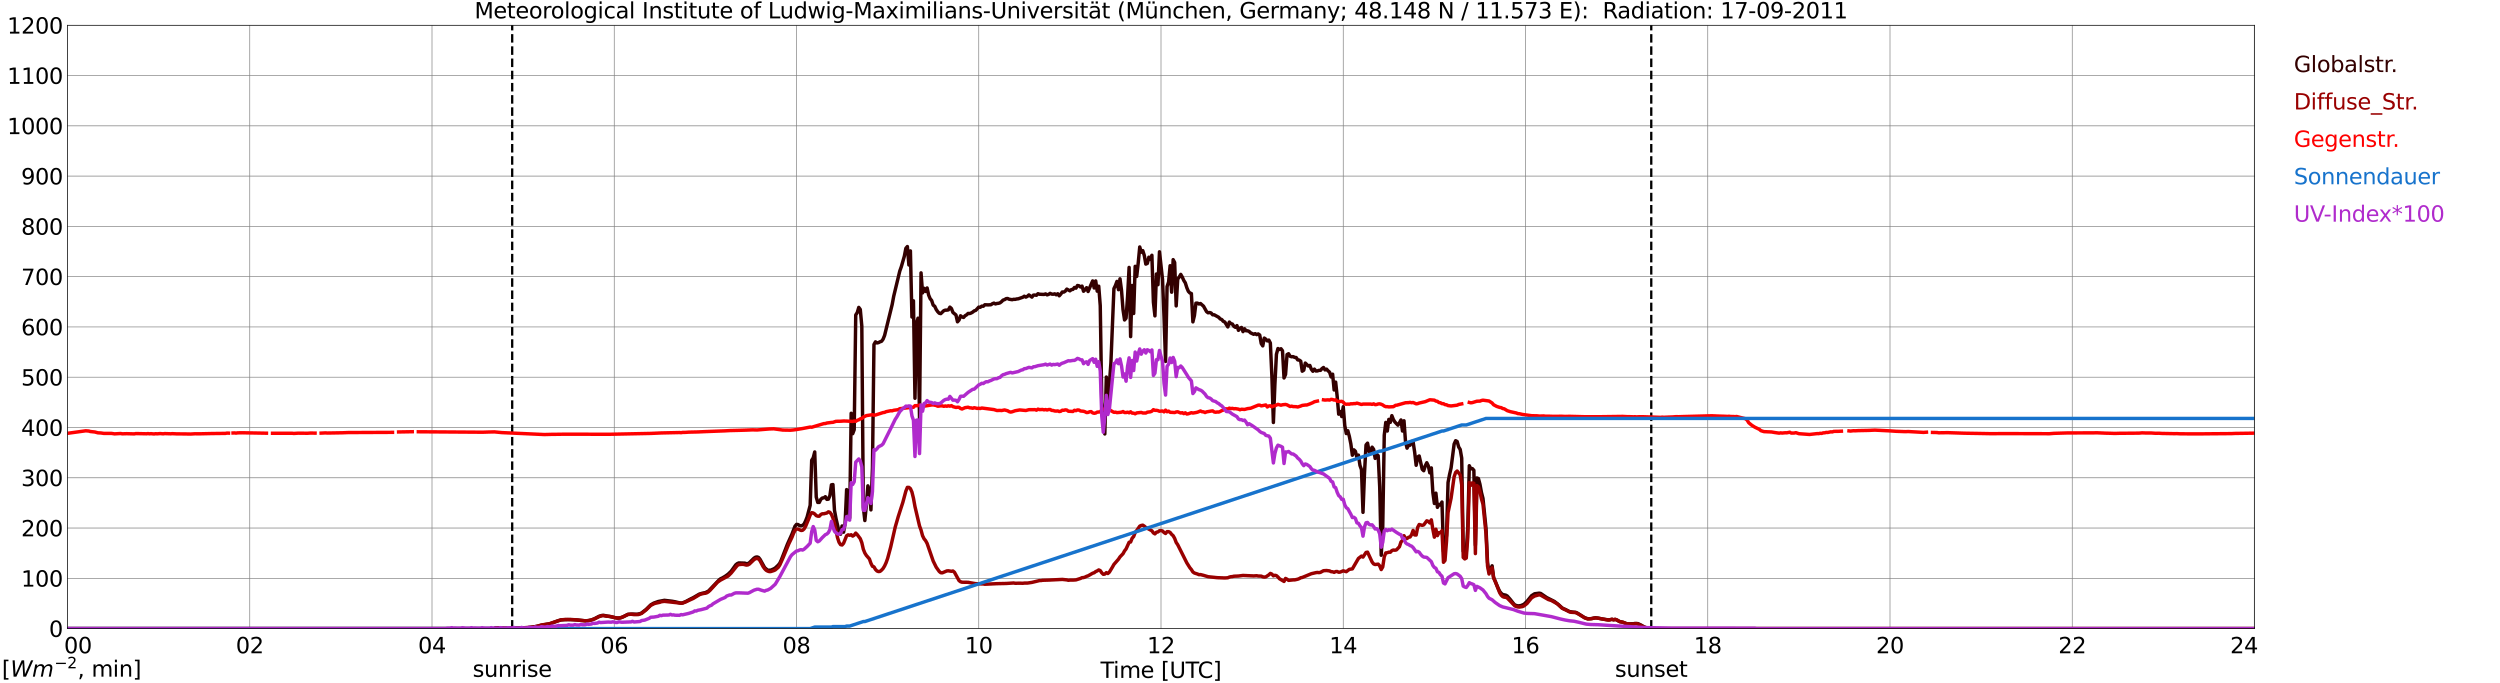 <?xml version="1.0" encoding="utf-8" standalone="no"?>
<!DOCTYPE svg PUBLIC "-//W3C//DTD SVG 1.1//EN"
  "http://www.w3.org/Graphics/SVG/1.1/DTD/svg11.dtd">
<svg xmlns:xlink="http://www.w3.org/1999/xlink" width="1085.4pt" height="296.64pt" viewBox="0 0 1085.4 296.64" xmlns="http://www.w3.org/2000/svg" version="1.1">
 <defs>
  <style type="text/css">*{stroke-linejoin: round; stroke-linecap: butt}</style>
 </defs>
 <g id="figure_1">
  <g id="patch_1">
   <path d="M 0 296.64 
L 1085.4 296.64 
L 1085.4 0 
L 0 0 
z
" style="fill: #ffffff"/>
  </g>
  <g id="axes_1">
   <g id="patch_2">
    <path d="M 29.306 272.909 
L 978.814 272.909 
L 978.814 10.976 
L 29.306 10.976 
z
" style="fill: #ffffff"/>
   </g>
   <g id="patch_3">
    <path d="M 978.814 272.909 
L 978.814 272.909 
L 978.814 10.976 
L 978.814 10.976 
z
" clip-path="url(#pbfa2935d8d)" style="fill: #d3d3d3; opacity: 0.25; stroke: #d3d3d3; stroke-linejoin: miter"/>
   </g>
   <g id="matplotlib.axis_1">
    <g id="xtick_1">
     <g id="line2d_1">
      <path d="M 29.306 272.909 
L 29.306 10.976 
" clip-path="url(#pbfa2935d8d)" style="fill: none; stroke: #808080; stroke-width: 0.3; stroke-linecap: square"/>
     </g>
     <g id="line2d_2"/>
     <g id="text_1">
      <!--    00 -->
      <g transform="translate(18.733 283.627) scale(0.095 -0.095)">
       <defs>
        <path id="DejaVuSans-20" transform="scale(0.016)"/>
        <path id="DejaVuSans-30" d="M 2034 4250 
Q 1547 4250 1301 3770 
Q 1056 3291 1056 2328 
Q 1056 1369 1301 889 
Q 1547 409 2034 409 
Q 2525 409 2770 889 
Q 3016 1369 3016 2328 
Q 3016 3291 2770 3770 
Q 2525 4250 2034 4250 
z
M 2034 4750 
Q 2819 4750 3233 4129 
Q 3647 3509 3647 2328 
Q 3647 1150 3233 529 
Q 2819 -91 2034 -91 
Q 1250 -91 836 529 
Q 422 1150 422 2328 
Q 422 3509 836 4129 
Q 1250 4750 2034 4750 
z
" transform="scale(0.016)"/>
       </defs>
       <use xlink:href="#DejaVuSans-20"/>
       <use xlink:href="#DejaVuSans-20" transform="translate(31.787 0)"/>
       <use xlink:href="#DejaVuSans-20" transform="translate(63.574 0)"/>
       <use xlink:href="#DejaVuSans-30" transform="translate(95.361 0)"/>
       <use xlink:href="#DejaVuSans-30" transform="translate(158.984 0)"/>
      </g>
     </g>
    </g>
    <g id="xtick_2">
     <g id="line2d_3">
      <path d="M 108.431 272.909 
L 108.431 10.976 
" clip-path="url(#pbfa2935d8d)" style="fill: none; stroke: #808080; stroke-width: 0.3; stroke-linecap: square"/>
     </g>
     <g id="line2d_4"/>
     <g id="text_2">
      <!-- 02 -->
      <g transform="translate(102.387 283.627) scale(0.095 -0.095)">
       <defs>
        <path id="DejaVuSans-32" d="M 1228 531 
L 3431 531 
L 3431 0 
L 469 0 
L 469 531 
Q 828 903 1448 1529 
Q 2069 2156 2228 2338 
Q 2531 2678 2651 2914 
Q 2772 3150 2772 3378 
Q 2772 3750 2511 3984 
Q 2250 4219 1831 4219 
Q 1534 4219 1204 4116 
Q 875 4013 500 3803 
L 500 4441 
Q 881 4594 1212 4672 
Q 1544 4750 1819 4750 
Q 2544 4750 2975 4387 
Q 3406 4025 3406 3419 
Q 3406 3131 3298 2873 
Q 3191 2616 2906 2266 
Q 2828 2175 2409 1742 
Q 1991 1309 1228 531 
z
" transform="scale(0.016)"/>
       </defs>
       <use xlink:href="#DejaVuSans-30"/>
       <use xlink:href="#DejaVuSans-32" transform="translate(63.623 0)"/>
      </g>
     </g>
    </g>
    <g id="xtick_3">
     <g id="line2d_5">
      <path d="M 187.557 272.909 
L 187.557 10.976 
" clip-path="url(#pbfa2935d8d)" style="fill: none; stroke: #808080; stroke-width: 0.3; stroke-linecap: square"/>
     </g>
     <g id="line2d_6"/>
     <g id="text_3">
      <!-- 04 -->
      <g transform="translate(181.513 283.627) scale(0.095 -0.095)">
       <defs>
        <path id="DejaVuSans-34" d="M 2419 4116 
L 825 1625 
L 2419 1625 
L 2419 4116 
z
M 2253 4666 
L 3047 4666 
L 3047 1625 
L 3713 1625 
L 3713 1100 
L 3047 1100 
L 3047 0 
L 2419 0 
L 2419 1100 
L 313 1100 
L 313 1709 
L 2253 4666 
z
" transform="scale(0.016)"/>
       </defs>
       <use xlink:href="#DejaVuSans-30"/>
       <use xlink:href="#DejaVuSans-34" transform="translate(63.623 0)"/>
      </g>
     </g>
    </g>
    <g id="xtick_4">
     <g id="line2d_7">
      <path d="M 266.683 272.909 
L 266.683 10.976 
" clip-path="url(#pbfa2935d8d)" style="fill: none; stroke: #808080; stroke-width: 0.3; stroke-linecap: square"/>
     </g>
     <g id="line2d_8"/>
     <g id="text_4">
      <!-- 06 -->
      <g transform="translate(260.638 283.627) scale(0.095 -0.095)">
       <defs>
        <path id="DejaVuSans-36" d="M 2113 2584 
Q 1688 2584 1439 2293 
Q 1191 2003 1191 1497 
Q 1191 994 1439 701 
Q 1688 409 2113 409 
Q 2538 409 2786 701 
Q 3034 994 3034 1497 
Q 3034 2003 2786 2293 
Q 2538 2584 2113 2584 
z
M 3366 4563 
L 3366 3988 
Q 3128 4100 2886 4159 
Q 2644 4219 2406 4219 
Q 1781 4219 1451 3797 
Q 1122 3375 1075 2522 
Q 1259 2794 1537 2939 
Q 1816 3084 2150 3084 
Q 2853 3084 3261 2657 
Q 3669 2231 3669 1497 
Q 3669 778 3244 343 
Q 2819 -91 2113 -91 
Q 1303 -91 875 529 
Q 447 1150 447 2328 
Q 447 3434 972 4092 
Q 1497 4750 2381 4750 
Q 2619 4750 2861 4703 
Q 3103 4656 3366 4563 
z
" transform="scale(0.016)"/>
       </defs>
       <use xlink:href="#DejaVuSans-30"/>
       <use xlink:href="#DejaVuSans-36" transform="translate(63.623 0)"/>
      </g>
     </g>
    </g>
    <g id="xtick_5">
     <g id="line2d_9">
      <path d="M 345.808 272.909 
L 345.808 10.976 
" clip-path="url(#pbfa2935d8d)" style="fill: none; stroke: #808080; stroke-width: 0.3; stroke-linecap: square"/>
     </g>
     <g id="line2d_10"/>
     <g id="text_5">
      <!-- 08 -->
      <g transform="translate(339.764 283.627) scale(0.095 -0.095)">
       <defs>
        <path id="DejaVuSans-38" d="M 2034 2216 
Q 1584 2216 1326 1975 
Q 1069 1734 1069 1313 
Q 1069 891 1326 650 
Q 1584 409 2034 409 
Q 2484 409 2743 651 
Q 3003 894 3003 1313 
Q 3003 1734 2745 1975 
Q 2488 2216 2034 2216 
z
M 1403 2484 
Q 997 2584 770 2862 
Q 544 3141 544 3541 
Q 544 4100 942 4425 
Q 1341 4750 2034 4750 
Q 2731 4750 3128 4425 
Q 3525 4100 3525 3541 
Q 3525 3141 3298 2862 
Q 3072 2584 2669 2484 
Q 3125 2378 3379 2068 
Q 3634 1759 3634 1313 
Q 3634 634 3220 271 
Q 2806 -91 2034 -91 
Q 1263 -91 848 271 
Q 434 634 434 1313 
Q 434 1759 690 2068 
Q 947 2378 1403 2484 
z
M 1172 3481 
Q 1172 3119 1398 2916 
Q 1625 2713 2034 2713 
Q 2441 2713 2670 2916 
Q 2900 3119 2900 3481 
Q 2900 3844 2670 4047 
Q 2441 4250 2034 4250 
Q 1625 4250 1398 4047 
Q 1172 3844 1172 3481 
z
" transform="scale(0.016)"/>
       </defs>
       <use xlink:href="#DejaVuSans-30"/>
       <use xlink:href="#DejaVuSans-38" transform="translate(63.623 0)"/>
      </g>
     </g>
    </g>
    <g id="xtick_6">
     <g id="line2d_11">
      <path d="M 424.934 272.909 
L 424.934 10.976 
" clip-path="url(#pbfa2935d8d)" style="fill: none; stroke: #808080; stroke-width: 0.3; stroke-linecap: square"/>
     </g>
     <g id="line2d_12"/>
     <g id="text_6">
      <!-- 10 -->
      <g transform="translate(418.89 283.627) scale(0.095 -0.095)">
       <defs>
        <path id="DejaVuSans-31" d="M 794 531 
L 1825 531 
L 1825 4091 
L 703 3866 
L 703 4441 
L 1819 4666 
L 2450 4666 
L 2450 531 
L 3481 531 
L 3481 0 
L 794 0 
L 794 531 
z
" transform="scale(0.016)"/>
       </defs>
       <use xlink:href="#DejaVuSans-31"/>
       <use xlink:href="#DejaVuSans-30" transform="translate(63.623 0)"/>
      </g>
     </g>
    </g>
    <g id="xtick_7">
     <g id="line2d_13">
      <path d="M 504.06 272.909 
L 504.06 10.976 
" clip-path="url(#pbfa2935d8d)" style="fill: none; stroke: #808080; stroke-width: 0.3; stroke-linecap: square"/>
     </g>
     <g id="line2d_14"/>
     <g id="text_7">
      <!-- 12 -->
      <g transform="translate(498.015 283.627) scale(0.095 -0.095)">
       <use xlink:href="#DejaVuSans-31"/>
       <use xlink:href="#DejaVuSans-32" transform="translate(63.623 0)"/>
      </g>
     </g>
    </g>
    <g id="xtick_8">
     <g id="line2d_15">
      <path d="M 583.185 272.909 
L 583.185 10.976 
" clip-path="url(#pbfa2935d8d)" style="fill: none; stroke: #808080; stroke-width: 0.3; stroke-linecap: square"/>
     </g>
     <g id="line2d_16"/>
     <g id="text_8">
      <!-- 14 -->
      <g transform="translate(577.141 283.627) scale(0.095 -0.095)">
       <use xlink:href="#DejaVuSans-31"/>
       <use xlink:href="#DejaVuSans-34" transform="translate(63.623 0)"/>
      </g>
     </g>
    </g>
    <g id="xtick_9">
     <g id="line2d_17">
      <path d="M 662.311 272.909 
L 662.311 10.976 
" clip-path="url(#pbfa2935d8d)" style="fill: none; stroke: #808080; stroke-width: 0.3; stroke-linecap: square"/>
     </g>
     <g id="line2d_18"/>
     <g id="text_9">
      <!-- 16 -->
      <g transform="translate(656.267 283.627) scale(0.095 -0.095)">
       <use xlink:href="#DejaVuSans-31"/>
       <use xlink:href="#DejaVuSans-36" transform="translate(63.623 0)"/>
      </g>
     </g>
    </g>
    <g id="xtick_10">
     <g id="line2d_19">
      <path d="M 741.437 272.909 
L 741.437 10.976 
" clip-path="url(#pbfa2935d8d)" style="fill: none; stroke: #808080; stroke-width: 0.3; stroke-linecap: square"/>
     </g>
     <g id="line2d_20"/>
     <g id="text_10">
      <!-- 18 -->
      <g transform="translate(735.392 283.627) scale(0.095 -0.095)">
       <use xlink:href="#DejaVuSans-31"/>
       <use xlink:href="#DejaVuSans-38" transform="translate(63.623 0)"/>
      </g>
     </g>
    </g>
    <g id="xtick_11">
     <g id="line2d_21">
      <path d="M 820.562 272.909 
L 820.562 10.976 
" clip-path="url(#pbfa2935d8d)" style="fill: none; stroke: #808080; stroke-width: 0.3; stroke-linecap: square"/>
     </g>
     <g id="line2d_22"/>
     <g id="text_11">
      <!-- 20 -->
      <g transform="translate(814.518 283.627) scale(0.095 -0.095)">
       <use xlink:href="#DejaVuSans-32"/>
       <use xlink:href="#DejaVuSans-30" transform="translate(63.623 0)"/>
      </g>
     </g>
    </g>
    <g id="xtick_12">
     <g id="line2d_23">
      <path d="M 899.688 272.909 
L 899.688 10.976 
" clip-path="url(#pbfa2935d8d)" style="fill: none; stroke: #808080; stroke-width: 0.3; stroke-linecap: square"/>
     </g>
     <g id="line2d_24"/>
     <g id="text_12">
      <!-- 22 -->
      <g transform="translate(893.644 283.627) scale(0.095 -0.095)">
       <use xlink:href="#DejaVuSans-32"/>
       <use xlink:href="#DejaVuSans-32" transform="translate(63.623 0)"/>
      </g>
     </g>
    </g>
    <g id="xtick_13">
     <g id="line2d_25">
      <path d="M 978.814 272.909 
L 978.814 10.976 
" clip-path="url(#pbfa2935d8d)" style="fill: none; stroke: #808080; stroke-width: 0.3; stroke-linecap: square"/>
     </g>
     <g id="line2d_26"/>
     <g id="text_13">
      <!-- 24    -->
      <g transform="translate(968.241 283.627) scale(0.095 -0.095)">
       <use xlink:href="#DejaVuSans-32"/>
       <use xlink:href="#DejaVuSans-34" transform="translate(63.623 0)"/>
       <use xlink:href="#DejaVuSans-20" transform="translate(127.246 0)"/>
       <use xlink:href="#DejaVuSans-20" transform="translate(159.033 0)"/>
       <use xlink:href="#DejaVuSans-20" transform="translate(190.82 0)"/>
      </g>
     </g>
    </g>
    <g id="text_14">
     <!-- Time [UTC] -->
     <g transform="translate(477.806 294.322) scale(0.095 -0.095)">
      <defs>
       <path id="DejaVuSans-54" d="M -19 4666 
L 3928 4666 
L 3928 4134 
L 2272 4134 
L 2272 0 
L 1638 0 
L 1638 4134 
L -19 4134 
L -19 4666 
z
" transform="scale(0.016)"/>
       <path id="DejaVuSans-69" d="M 603 3500 
L 1178 3500 
L 1178 0 
L 603 0 
L 603 3500 
z
M 603 4863 
L 1178 4863 
L 1178 4134 
L 603 4134 
L 603 4863 
z
" transform="scale(0.016)"/>
       <path id="DejaVuSans-6d" d="M 3328 2828 
Q 3544 3216 3844 3400 
Q 4144 3584 4550 3584 
Q 5097 3584 5394 3201 
Q 5691 2819 5691 2113 
L 5691 0 
L 5113 0 
L 5113 2094 
Q 5113 2597 4934 2840 
Q 4756 3084 4391 3084 
Q 3944 3084 3684 2787 
Q 3425 2491 3425 1978 
L 3425 0 
L 2847 0 
L 2847 2094 
Q 2847 2600 2669 2842 
Q 2491 3084 2119 3084 
Q 1678 3084 1418 2786 
Q 1159 2488 1159 1978 
L 1159 0 
L 581 0 
L 581 3500 
L 1159 3500 
L 1159 2956 
Q 1356 3278 1631 3431 
Q 1906 3584 2284 3584 
Q 2666 3584 2933 3390 
Q 3200 3197 3328 2828 
z
" transform="scale(0.016)"/>
       <path id="DejaVuSans-65" d="M 3597 1894 
L 3597 1613 
L 953 1613 
Q 991 1019 1311 708 
Q 1631 397 2203 397 
Q 2534 397 2845 478 
Q 3156 559 3463 722 
L 3463 178 
Q 3153 47 2828 -22 
Q 2503 -91 2169 -91 
Q 1331 -91 842 396 
Q 353 884 353 1716 
Q 353 2575 817 3079 
Q 1281 3584 2069 3584 
Q 2775 3584 3186 3129 
Q 3597 2675 3597 1894 
z
M 3022 2063 
Q 3016 2534 2758 2815 
Q 2500 3097 2075 3097 
Q 1594 3097 1305 2825 
Q 1016 2553 972 2059 
L 3022 2063 
z
" transform="scale(0.016)"/>
       <path id="DejaVuSans-5b" d="M 550 4863 
L 1875 4863 
L 1875 4416 
L 1125 4416 
L 1125 -397 
L 1875 -397 
L 1875 -844 
L 550 -844 
L 550 4863 
z
" transform="scale(0.016)"/>
       <path id="DejaVuSans-55" d="M 556 4666 
L 1191 4666 
L 1191 1831 
Q 1191 1081 1462 751 
Q 1734 422 2344 422 
Q 2950 422 3222 751 
Q 3494 1081 3494 1831 
L 3494 4666 
L 4128 4666 
L 4128 1753 
Q 4128 841 3676 375 
Q 3225 -91 2344 -91 
Q 1459 -91 1007 375 
Q 556 841 556 1753 
L 556 4666 
z
" transform="scale(0.016)"/>
       <path id="DejaVuSans-43" d="M 4122 4306 
L 4122 3641 
Q 3803 3938 3442 4084 
Q 3081 4231 2675 4231 
Q 1875 4231 1450 3742 
Q 1025 3253 1025 2328 
Q 1025 1406 1450 917 
Q 1875 428 2675 428 
Q 3081 428 3442 575 
Q 3803 722 4122 1019 
L 4122 359 
Q 3791 134 3420 21 
Q 3050 -91 2638 -91 
Q 1578 -91 968 557 
Q 359 1206 359 2328 
Q 359 3453 968 4101 
Q 1578 4750 2638 4750 
Q 3056 4750 3426 4639 
Q 3797 4528 4122 4306 
z
" transform="scale(0.016)"/>
       <path id="DejaVuSans-5d" d="M 1947 4863 
L 1947 -844 
L 622 -844 
L 622 -397 
L 1369 -397 
L 1369 4416 
L 622 4416 
L 622 4863 
L 1947 4863 
z
" transform="scale(0.016)"/>
      </defs>
      <use xlink:href="#DejaVuSans-54"/>
      <use xlink:href="#DejaVuSans-69" transform="translate(57.959 0)"/>
      <use xlink:href="#DejaVuSans-6d" transform="translate(85.742 0)"/>
      <use xlink:href="#DejaVuSans-65" transform="translate(183.154 0)"/>
      <use xlink:href="#DejaVuSans-20" transform="translate(244.678 0)"/>
      <use xlink:href="#DejaVuSans-5b" transform="translate(276.465 0)"/>
      <use xlink:href="#DejaVuSans-55" transform="translate(315.479 0)"/>
      <use xlink:href="#DejaVuSans-54" transform="translate(388.672 0)"/>
      <use xlink:href="#DejaVuSans-43" transform="translate(443.881 0)"/>
      <use xlink:href="#DejaVuSans-5d" transform="translate(513.705 0)"/>
     </g>
    </g>
   </g>
   <g id="matplotlib.axis_2">
    <g id="ytick_1">
     <g id="line2d_27">
      <path d="M 29.306 272.909 
L 978.814 272.909 
" clip-path="url(#pbfa2935d8d)" style="fill: none; stroke: #808080; stroke-width: 0.3; stroke-linecap: square"/>
     </g>
     <g id="line2d_28"/>
     <g id="text_15">
      <!-- 0 -->
      <g transform="translate(21.261 276.518) scale(0.095 -0.095)">
       <use xlink:href="#DejaVuSans-30"/>
      </g>
     </g>
    </g>
    <g id="ytick_2">
     <g id="line2d_29">
      <path d="M 29.306 251.081 
L 978.814 251.081 
" clip-path="url(#pbfa2935d8d)" style="fill: none; stroke: #808080; stroke-width: 0.3; stroke-linecap: square"/>
     </g>
     <g id="line2d_30"/>
     <g id="text_16">
      <!-- 100 -->
      <g transform="translate(9.173 254.69) scale(0.095 -0.095)">
       <use xlink:href="#DejaVuSans-31"/>
       <use xlink:href="#DejaVuSans-30" transform="translate(63.623 0)"/>
       <use xlink:href="#DejaVuSans-30" transform="translate(127.246 0)"/>
      </g>
     </g>
    </g>
    <g id="ytick_3">
     <g id="line2d_31">
      <path d="M 29.306 229.253 
L 978.814 229.253 
" clip-path="url(#pbfa2935d8d)" style="fill: none; stroke: #808080; stroke-width: 0.3; stroke-linecap: square"/>
     </g>
     <g id="line2d_32"/>
     <g id="text_17">
      <!-- 200 -->
      <g transform="translate(9.173 232.863) scale(0.095 -0.095)">
       <use xlink:href="#DejaVuSans-32"/>
       <use xlink:href="#DejaVuSans-30" transform="translate(63.623 0)"/>
       <use xlink:href="#DejaVuSans-30" transform="translate(127.246 0)"/>
      </g>
     </g>
    </g>
    <g id="ytick_4">
     <g id="line2d_33">
      <path d="M 29.306 207.426 
L 978.814 207.426 
" clip-path="url(#pbfa2935d8d)" style="fill: none; stroke: #808080; stroke-width: 0.3; stroke-linecap: square"/>
     </g>
     <g id="line2d_34"/>
     <g id="text_18">
      <!-- 300 -->
      <g transform="translate(9.173 211.035) scale(0.095 -0.095)">
       <defs>
        <path id="DejaVuSans-33" d="M 2597 2516 
Q 3050 2419 3304 2112 
Q 3559 1806 3559 1356 
Q 3559 666 3084 287 
Q 2609 -91 1734 -91 
Q 1441 -91 1130 -33 
Q 819 25 488 141 
L 488 750 
Q 750 597 1062 519 
Q 1375 441 1716 441 
Q 2309 441 2620 675 
Q 2931 909 2931 1356 
Q 2931 1769 2642 2001 
Q 2353 2234 1838 2234 
L 1294 2234 
L 1294 2753 
L 1863 2753 
Q 2328 2753 2575 2939 
Q 2822 3125 2822 3475 
Q 2822 3834 2567 4026 
Q 2313 4219 1838 4219 
Q 1578 4219 1281 4162 
Q 984 4106 628 3988 
L 628 4550 
Q 988 4650 1302 4700 
Q 1616 4750 1894 4750 
Q 2613 4750 3031 4423 
Q 3450 4097 3450 3541 
Q 3450 3153 3228 2886 
Q 3006 2619 2597 2516 
z
" transform="scale(0.016)"/>
       </defs>
       <use xlink:href="#DejaVuSans-33"/>
       <use xlink:href="#DejaVuSans-30" transform="translate(63.623 0)"/>
       <use xlink:href="#DejaVuSans-30" transform="translate(127.246 0)"/>
      </g>
     </g>
    </g>
    <g id="ytick_5">
     <g id="line2d_35">
      <path d="M 29.306 185.598 
L 978.814 185.598 
" clip-path="url(#pbfa2935d8d)" style="fill: none; stroke: #808080; stroke-width: 0.3; stroke-linecap: square"/>
     </g>
     <g id="line2d_36"/>
     <g id="text_19">
      <!-- 400 -->
      <g transform="translate(9.173 189.207) scale(0.095 -0.095)">
       <use xlink:href="#DejaVuSans-34"/>
       <use xlink:href="#DejaVuSans-30" transform="translate(63.623 0)"/>
       <use xlink:href="#DejaVuSans-30" transform="translate(127.246 0)"/>
      </g>
     </g>
    </g>
    <g id="ytick_6">
     <g id="line2d_37">
      <path d="M 29.306 163.77 
L 978.814 163.77 
" clip-path="url(#pbfa2935d8d)" style="fill: none; stroke: #808080; stroke-width: 0.3; stroke-linecap: square"/>
     </g>
     <g id="line2d_38"/>
     <g id="text_20">
      <!-- 500 -->
      <g transform="translate(9.173 167.379) scale(0.095 -0.095)">
       <defs>
        <path id="DejaVuSans-35" d="M 691 4666 
L 3169 4666 
L 3169 4134 
L 1269 4134 
L 1269 2991 
Q 1406 3038 1543 3061 
Q 1681 3084 1819 3084 
Q 2600 3084 3056 2656 
Q 3513 2228 3513 1497 
Q 3513 744 3044 326 
Q 2575 -91 1722 -91 
Q 1428 -91 1123 -41 
Q 819 9 494 109 
L 494 744 
Q 775 591 1075 516 
Q 1375 441 1709 441 
Q 2250 441 2565 725 
Q 2881 1009 2881 1497 
Q 2881 1984 2565 2268 
Q 2250 2553 1709 2553 
Q 1456 2553 1204 2497 
Q 953 2441 691 2322 
L 691 4666 
z
" transform="scale(0.016)"/>
       </defs>
       <use xlink:href="#DejaVuSans-35"/>
       <use xlink:href="#DejaVuSans-30" transform="translate(63.623 0)"/>
       <use xlink:href="#DejaVuSans-30" transform="translate(127.246 0)"/>
      </g>
     </g>
    </g>
    <g id="ytick_7">
     <g id="line2d_39">
      <path d="M 29.306 141.942 
L 978.814 141.942 
" clip-path="url(#pbfa2935d8d)" style="fill: none; stroke: #808080; stroke-width: 0.3; stroke-linecap: square"/>
     </g>
     <g id="line2d_40"/>
     <g id="text_21">
      <!-- 600 -->
      <g transform="translate(9.173 145.551) scale(0.095 -0.095)">
       <use xlink:href="#DejaVuSans-36"/>
       <use xlink:href="#DejaVuSans-30" transform="translate(63.623 0)"/>
       <use xlink:href="#DejaVuSans-30" transform="translate(127.246 0)"/>
      </g>
     </g>
    </g>
    <g id="ytick_8">
     <g id="line2d_41">
      <path d="M 29.306 120.114 
L 978.814 120.114 
" clip-path="url(#pbfa2935d8d)" style="fill: none; stroke: #808080; stroke-width: 0.3; stroke-linecap: square"/>
     </g>
     <g id="line2d_42"/>
     <g id="text_22">
      <!-- 700 -->
      <g transform="translate(9.173 123.724) scale(0.095 -0.095)">
       <defs>
        <path id="DejaVuSans-37" d="M 525 4666 
L 3525 4666 
L 3525 4397 
L 1831 0 
L 1172 0 
L 2766 4134 
L 525 4134 
L 525 4666 
z
" transform="scale(0.016)"/>
       </defs>
       <use xlink:href="#DejaVuSans-37"/>
       <use xlink:href="#DejaVuSans-30" transform="translate(63.623 0)"/>
       <use xlink:href="#DejaVuSans-30" transform="translate(127.246 0)"/>
      </g>
     </g>
    </g>
    <g id="ytick_9">
     <g id="line2d_43">
      <path d="M 29.306 98.287 
L 978.814 98.287 
" clip-path="url(#pbfa2935d8d)" style="fill: none; stroke: #808080; stroke-width: 0.3; stroke-linecap: square"/>
     </g>
     <g id="line2d_44"/>
     <g id="text_23">
      <!-- 800 -->
      <g transform="translate(9.173 101.896) scale(0.095 -0.095)">
       <use xlink:href="#DejaVuSans-38"/>
       <use xlink:href="#DejaVuSans-30" transform="translate(63.623 0)"/>
       <use xlink:href="#DejaVuSans-30" transform="translate(127.246 0)"/>
      </g>
     </g>
    </g>
    <g id="ytick_10">
     <g id="line2d_45">
      <path d="M 29.306 76.459 
L 978.814 76.459 
" clip-path="url(#pbfa2935d8d)" style="fill: none; stroke: #808080; stroke-width: 0.3; stroke-linecap: square"/>
     </g>
     <g id="line2d_46"/>
     <g id="text_24">
      <!-- 900 -->
      <g transform="translate(9.173 80.068) scale(0.095 -0.095)">
       <defs>
        <path id="DejaVuSans-39" d="M 703 97 
L 703 672 
Q 941 559 1184 500 
Q 1428 441 1663 441 
Q 2288 441 2617 861 
Q 2947 1281 2994 2138 
Q 2813 1869 2534 1725 
Q 2256 1581 1919 1581 
Q 1219 1581 811 2004 
Q 403 2428 403 3163 
Q 403 3881 828 4315 
Q 1253 4750 1959 4750 
Q 2769 4750 3195 4129 
Q 3622 3509 3622 2328 
Q 3622 1225 3098 567 
Q 2575 -91 1691 -91 
Q 1453 -91 1209 -44 
Q 966 3 703 97 
z
M 1959 2075 
Q 2384 2075 2632 2365 
Q 2881 2656 2881 3163 
Q 2881 3666 2632 3958 
Q 2384 4250 1959 4250 
Q 1534 4250 1286 3958 
Q 1038 3666 1038 3163 
Q 1038 2656 1286 2365 
Q 1534 2075 1959 2075 
z
" transform="scale(0.016)"/>
       </defs>
       <use xlink:href="#DejaVuSans-39"/>
       <use xlink:href="#DejaVuSans-30" transform="translate(63.623 0)"/>
       <use xlink:href="#DejaVuSans-30" transform="translate(127.246 0)"/>
      </g>
     </g>
    </g>
    <g id="ytick_11">
     <g id="line2d_47">
      <path d="M 29.306 54.631 
L 978.814 54.631 
" clip-path="url(#pbfa2935d8d)" style="fill: none; stroke: #808080; stroke-width: 0.3; stroke-linecap: square"/>
     </g>
     <g id="line2d_48"/>
     <g id="text_25">
      <!-- 1000 -->
      <g transform="translate(3.128 58.24) scale(0.095 -0.095)">
       <use xlink:href="#DejaVuSans-31"/>
       <use xlink:href="#DejaVuSans-30" transform="translate(63.623 0)"/>
       <use xlink:href="#DejaVuSans-30" transform="translate(127.246 0)"/>
       <use xlink:href="#DejaVuSans-30" transform="translate(190.869 0)"/>
      </g>
     </g>
    </g>
    <g id="ytick_12">
     <g id="line2d_49">
      <path d="M 29.306 32.803 
L 978.814 32.803 
" clip-path="url(#pbfa2935d8d)" style="fill: none; stroke: #808080; stroke-width: 0.3; stroke-linecap: square"/>
     </g>
     <g id="line2d_50"/>
     <g id="text_26">
      <!-- 1100 -->
      <g transform="translate(3.128 36.413) scale(0.095 -0.095)">
       <use xlink:href="#DejaVuSans-31"/>
       <use xlink:href="#DejaVuSans-31" transform="translate(63.623 0)"/>
       <use xlink:href="#DejaVuSans-30" transform="translate(127.246 0)"/>
       <use xlink:href="#DejaVuSans-30" transform="translate(190.869 0)"/>
      </g>
     </g>
    </g>
    <g id="ytick_13">
     <g id="line2d_51">
      <path d="M 29.306 10.976 
L 978.814 10.976 
" clip-path="url(#pbfa2935d8d)" style="fill: none; stroke: #808080; stroke-width: 0.3; stroke-linecap: square"/>
     </g>
     <g id="line2d_52"/>
     <g id="text_27">
      <!-- 1200 -->
      <g transform="translate(3.128 14.585) scale(0.095 -0.095)">
       <use xlink:href="#DejaVuSans-31"/>
       <use xlink:href="#DejaVuSans-32" transform="translate(63.623 0)"/>
       <use xlink:href="#DejaVuSans-30" transform="translate(127.246 0)"/>
       <use xlink:href="#DejaVuSans-30" transform="translate(190.869 0)"/>
      </g>
     </g>
    </g>
   </g>
   <g id="line2d_53">
    <path d="M 222.372 272.909 
L 222.372 10.976 
" clip-path="url(#pbfa2935d8d)" style="fill: none; stroke-dasharray: 3.7,1.6; stroke-dashoffset: 0; stroke: #000000"/>
   </g>
   <g id="line2d_54">
    <path d="M 716.908 272.909 
L 716.908 10.976 
" clip-path="url(#pbfa2935d8d)" style="fill: none; stroke-dasharray: 3.7,1.6; stroke-dashoffset: 0; stroke: #000000"/>
   </g>
   <g id="line2d_55">
    <path d="M 29.306 272.909 
L 214.592 272.909 
L 215.251 272.516 
L 216.57 272.575 
L 218.548 272.752 
L 220.526 272.752 
L 223.823 272.693 
L 228.439 272.605 
L 229.757 272.457 
L 233.054 271.953 
L 235.692 271.331 
L 238.989 270.739 
L 242.286 269.523 
L 243.604 269.139 
L 244.923 269.05 
L 247.561 268.991 
L 250.858 269.198 
L 254.155 269.554 
L 255.473 269.436 
L 256.792 269.139 
L 258.111 268.635 
L 260.089 267.57 
L 261.408 267.186 
L 262.067 267.155 
L 266.683 268.074 
L 268.002 268.369 
L 269.32 268.251 
L 270.639 267.747 
L 272.617 266.71 
L 274.595 266.592 
L 276.573 266.681 
L 277.892 266.415 
L 278.552 266.118 
L 280.53 264.579 
L 282.508 262.624 
L 283.827 261.853 
L 285.805 261.144 
L 288.442 260.639 
L 291.739 261.024 
L 293.058 261.262 
L 295.036 261.735 
L 295.696 261.853 
L 296.355 261.735 
L 297.674 261.203 
L 299.652 260.135 
L 300.971 259.485 
L 303.608 257.944 
L 304.927 257.56 
L 306.246 257.293 
L 307.564 256.641 
L 312.18 251.812 
L 312.839 251.28 
L 313.499 250.985 
L 314.818 250.214 
L 316.136 249.267 
L 317.455 247.992 
L 319.433 245.238 
L 320.093 244.705 
L 320.752 244.408 
L 323.39 244.498 
L 324.049 244.736 
L 324.708 244.705 
L 325.368 244.29 
L 326.686 242.987 
L 327.346 242.337 
L 328.005 241.922 
L 328.665 241.802 
L 329.324 242.009 
L 329.983 242.839 
L 331.961 246.423 
L 333.28 247.578 
L 334.599 247.549 
L 335.918 246.986 
L 336.577 246.6 
L 337.896 245.358 
L 338.555 244.528 
L 339.215 243.105 
L 341.852 236.323 
L 343.83 231.91 
L 345.149 228.474 
L 345.808 227.675 
L 346.468 227.734 
L 347.127 228.179 
L 347.787 228.297 
L 348.446 228.09 
L 349.105 227.498 
L 349.765 226.136 
L 350.424 224.447 
L 351.743 219.383 
L 352.402 199.836 
L 353.062 198.799 
L 353.721 196.221 
L 354.38 215.799 
L 355.04 218.139 
L 355.699 218.139 
L 356.359 216.807 
L 357.018 216.213 
L 357.677 216.154 
L 358.337 215.65 
L 358.996 216.807 
L 359.655 216.718 
L 360.315 215.177 
L 360.974 210.497 
L 361.634 210.379 
L 362.293 221.544 
L 362.952 225.099 
L 364.271 230.786 
L 364.93 231.94 
L 365.59 228.356 
L 366.249 231.052 
L 366.909 227.232 
L 367.568 212.57 
L 368.227 220.361 
L 368.887 224.862 
L 369.546 179.429 
L 370.206 188.285 
L 370.865 186.536 
L 371.524 136.752 
L 372.184 135.715 
L 372.843 133.464 
L 373.502 134.353 
L 374.162 141.578 
L 374.821 220.182 
L 375.481 225.988 
L 376.14 219.206 
L 376.799 210.942 
L 377.459 212.957 
L 378.118 221.367 
L 378.777 203.3 
L 379.437 149.575 
L 380.096 148.421 
L 380.756 148.894 
L 381.415 148.746 
L 382.074 148.39 
L 382.734 148.183 
L 383.393 147.266 
L 384.053 145.635 
L 387.349 132.19 
L 388.009 128.636 
L 390.646 117.679 
L 391.306 115.841 
L 392.624 111.25 
L 393.284 107.815 
L 393.943 107.046 
L 394.603 115.042 
L 395.262 108.941 
L 395.921 137.64 
L 396.581 130.592 
L 397.24 172.914 
L 397.899 140.454 
L 398.559 138.144 
L 399.218 182.005 
L 399.878 118.477 
L 400.537 127.156 
L 401.196 125.172 
L 401.856 126.534 
L 402.515 125.024 
L 403.175 128.103 
L 403.834 129.673 
L 404.493 130.472 
L 405.153 132.486 
L 405.812 132.96 
L 406.471 134.381 
L 407.131 135.331 
L 407.79 136.012 
L 408.45 136.158 
L 409.768 134.885 
L 410.428 134.647 
L 411.087 134.647 
L 411.746 134.53 
L 412.406 133.344 
L 413.065 133.938 
L 413.725 135.656 
L 415.043 136.752 
L 415.703 139.714 
L 416.362 138.971 
L 417.022 137.107 
L 417.681 137.609 
L 418.34 137.817 
L 419 137.077 
L 419.659 136.693 
L 420.318 136.071 
L 420.978 136.13 
L 421.637 135.892 
L 422.297 135.507 
L 422.956 134.975 
L 423.615 134.767 
L 424.934 133.344 
L 425.593 133.405 
L 426.253 132.901 
L 426.912 132.96 
L 427.572 132.31 
L 428.89 132.369 
L 430.209 132.31 
L 430.869 131.864 
L 431.528 131.598 
L 432.187 131.954 
L 432.847 131.746 
L 433.506 131.688 
L 434.165 131.48 
L 434.825 130.976 
L 435.484 130.295 
L 436.144 130.088 
L 436.803 129.673 
L 437.462 129.583 
L 438.122 129.909 
L 439.44 130.116 
L 440.1 129.939 
L 440.759 129.97 
L 441.419 129.791 
L 442.078 129.732 
L 444.056 129.051 
L 444.716 128.605 
L 445.375 128.992 
L 446.034 128.667 
L 446.694 128.045 
L 448.012 128.992 
L 448.672 128.132 
L 449.331 128.103 
L 449.991 128.191 
L 450.65 127.51 
L 451.309 127.748 
L 453.287 127.837 
L 453.947 127.599 
L 454.606 128.014 
L 455.266 127.807 
L 455.925 127.363 
L 456.584 127.689 
L 457.244 127.748 
L 457.903 127.571 
L 458.563 127.986 
L 459.222 127.54 
L 459.881 128.429 
L 460.541 127.689 
L 461.2 126.77 
L 461.859 126.829 
L 462.519 126.386 
L 463.178 125.526 
L 464.497 126.268 
L 465.156 125.733 
L 465.816 125.646 
L 466.475 124.816 
L 467.134 125.111 
L 467.794 123.956 
L 468.453 124.074 
L 469.113 124.609 
L 469.772 124.222 
L 470.431 126.445 
L 471.091 125.822 
L 471.75 124.903 
L 472.409 126.562 
L 473.728 123.454 
L 474.388 121.972 
L 475.047 125.024 
L 475.706 121.972 
L 476.366 126.414 
L 477.025 124.253 
L 477.685 132.722 
L 478.344 174.631 
L 479.663 188.403 
L 480.322 163.702 
L 480.981 173.269 
L 481.641 166.872 
L 482.3 157.691 
L 483.619 125.318 
L 484.278 123.956 
L 484.938 122.179 
L 485.597 125.764 
L 486.256 121.053 
L 486.916 126.06 
L 487.575 134.53 
L 488.235 138.913 
L 488.894 138.144 
L 489.553 128.667 
L 490.213 116.109 
L 490.872 146.14 
L 491.532 123.956 
L 492.191 136.099 
L 492.85 115.633 
L 493.51 120.018 
L 494.169 114.153 
L 494.828 107.223 
L 495.488 109.504 
L 496.147 108.823 
L 496.807 110.894 
L 497.466 114.658 
L 498.125 114.361 
L 498.785 111.665 
L 499.444 112.643 
L 500.103 110.835 
L 500.763 131.183 
L 501.422 137.136 
L 502.082 118.951 
L 502.741 123.6 
L 503.4 109.325 
L 504.719 121.322 
L 505.379 137.729 
L 506.038 156.92 
L 506.697 124.43 
L 507.357 122.446 
L 508.016 115.367 
L 508.675 126.859 
L 509.335 112.732 
L 509.994 113.977 
L 510.654 132.812 
L 511.313 121.173 
L 511.972 120.285 
L 512.632 119.13 
L 513.291 120.285 
L 513.95 121.765 
L 514.61 122.801 
L 515.269 124.903 
L 515.929 126.475 
L 516.588 127.184 
L 517.247 127.451 
L 517.907 139.742 
L 518.566 137.018 
L 519.226 131.626 
L 519.885 131.598 
L 520.544 131.982 
L 521.204 131.775 
L 522.522 132.93 
L 523.841 135.3 
L 524.501 135.804 
L 525.16 135.684 
L 525.819 135.892 
L 526.479 136.662 
L 527.138 136.662 
L 529.116 137.758 
L 529.776 138.469 
L 530.435 138.736 
L 531.094 139.506 
L 531.754 139.801 
L 533.073 141.934 
L 533.732 139.831 
L 534.391 140.513 
L 535.051 140.689 
L 535.71 141.698 
L 536.369 142.112 
L 537.029 141.37 
L 537.688 143.416 
L 538.348 142.527 
L 539.007 142.171 
L 539.666 143.979 
L 540.326 142.735 
L 540.985 143.592 
L 541.644 143.623 
L 542.304 143.889 
L 542.963 144.511 
L 544.282 145.133 
L 544.941 144.867 
L 545.601 145.282 
L 546.26 144.985 
L 546.919 145.459 
L 547.579 149.161 
L 548.238 150.167 
L 548.898 146.792 
L 549.557 147.266 
L 550.216 148.006 
L 550.876 147.65 
L 551.535 148.923 
L 552.195 163.259 
L 552.854 183.428 
L 553.513 166.782 
L 554.173 153.841 
L 554.832 151.324 
L 555.491 151.736 
L 556.151 151.411 
L 556.81 152.3 
L 557.47 164.089 
L 558.129 162.578 
L 558.788 153.93 
L 559.448 153.574 
L 560.107 154.67 
L 560.766 154.906 
L 561.426 154.818 
L 562.085 155.172 
L 562.745 155.233 
L 563.404 156.239 
L 564.063 156.329 
L 564.723 156.803 
L 565.382 161.155 
L 566.042 160.712 
L 566.701 157.632 
L 568.02 158.905 
L 568.679 158.667 
L 569.338 160.326 
L 569.998 161.186 
L 570.657 160.267 
L 571.317 161.068 
L 571.976 161.037 
L 572.635 160.799 
L 573.295 160.799 
L 573.954 160.031 
L 574.613 159.557 
L 575.273 160.592 
L 575.932 160.267 
L 576.592 161.007 
L 577.251 161.57 
L 577.91 163.643 
L 578.57 162.458 
L 579.229 169.301 
L 579.889 165.894 
L 580.548 172.143 
L 581.207 179.813 
L 581.867 178.659 
L 582.526 180.85 
L 583.185 176.585 
L 583.845 184.731 
L 584.504 188.226 
L 585.164 187.012 
L 585.823 189.439 
L 586.482 192.727 
L 587.142 197.645 
L 587.801 195.305 
L 588.46 195.927 
L 589.12 198.681 
L 589.779 197.586 
L 590.439 202.056 
L 591.098 203.922 
L 591.757 222.434 
L 592.417 205.284 
L 593.076 193.172 
L 593.736 192.401 
L 594.395 196.014 
L 595.054 195.896 
L 595.714 194.15 
L 596.373 195.067 
L 597.032 199.007 
L 597.692 197.23 
L 598.351 197.852 
L 599.011 211.385 
L 599.67 241.062 
L 600.329 228.919 
L 600.989 188.937 
L 601.648 183.398 
L 602.307 187.13 
L 602.967 182.094 
L 603.626 183.369 
L 604.286 180.466 
L 604.945 182.153 
L 605.604 183.221 
L 606.923 184.583 
L 607.582 183.577 
L 608.242 182.332 
L 608.901 187.13 
L 609.561 182.688 
L 610.22 191.838 
L 610.879 194.565 
L 611.539 193.349 
L 612.198 193.29 
L 612.858 191.69 
L 613.517 191.897 
L 614.176 196.221 
L 614.836 201.997 
L 615.495 198.413 
L 616.154 197.97 
L 617.473 203.745 
L 618.133 204.367 
L 618.792 202.235 
L 619.451 200.901 
L 620.111 202.263 
L 620.77 205.284 
L 621.429 203.152 
L 622.089 213.845 
L 622.748 218.584 
L 623.408 214.111 
L 624.067 220.271 
L 624.726 218.999 
L 625.386 219.293 
L 626.045 217.962 
L 626.705 239.316 
L 627.364 236.945 
L 628.023 232.532 
L 628.683 209.49 
L 629.342 205.996 
L 630.001 203.152 
L 631.32 192.816 
L 631.98 191.336 
L 632.639 191.69 
L 633.298 194.06 
L 633.958 195.126 
L 634.617 198.917 
L 635.276 239.285 
L 635.936 239.877 
L 636.595 239.759 
L 637.255 228.83 
L 637.914 202.204 
L 638.573 203.538 
L 639.233 203.449 
L 639.892 204.188 
L 640.552 236.649 
L 641.211 207.506 
L 641.87 207.773 
L 642.53 210.23 
L 643.189 213.815 
L 643.848 216.392 
L 645.167 229.452 
L 645.827 244.173 
L 646.486 248.438 
L 647.145 247.252 
L 647.805 245.652 
L 648.464 250.717 
L 650.442 255.396 
L 651.102 256.758 
L 651.761 257.588 
L 652.42 258.123 
L 653.739 258.389 
L 654.399 258.773 
L 655.717 260.284 
L 657.036 261.971 
L 657.695 262.682 
L 659.014 263.069 
L 660.333 262.92 
L 661.652 262.357 
L 662.97 261.083 
L 664.949 258.625 
L 666.267 257.795 
L 668.246 257.529 
L 668.905 257.647 
L 671.542 259.454 
L 674.839 261.113 
L 676.817 262.654 
L 678.136 263.868 
L 678.796 264.282 
L 679.455 264.518 
L 681.433 265.527 
L 682.752 265.734 
L 684.071 265.852 
L 684.73 266.118 
L 688.027 268.192 
L 689.346 268.635 
L 690.664 268.607 
L 692.643 268.22 
L 693.961 268.369 
L 695.28 268.665 
L 697.918 269.08 
L 698.577 269.139 
L 699.896 268.873 
L 700.555 269.111 
L 701.215 268.903 
L 701.874 269.139 
L 703.193 269.879 
L 704.511 270.117 
L 706.49 270.857 
L 709.127 270.826 
L 709.786 270.68 
L 711.105 270.739 
L 712.424 271.361 
L 714.402 272.516 
L 715.721 272.909 
L 978.154 272.909 
L 978.154 272.909 
" clip-path="url(#pbfa2935d8d)" style="fill: none; stroke: #330000; stroke-width: 1.5; stroke-linecap: square"/>
   </g>
   <g id="line2d_56">
    <path d="M 29.306 272.909 
L 214.592 272.909 
L 215.251 272.544 
L 219.207 272.712 
L 226.461 272.629 
L 231.736 272.21 
L 233.714 271.748 
L 235.033 271.328 
L 238.329 270.866 
L 242.286 269.523 
L 243.604 269.104 
L 245.583 268.936 
L 247.561 268.978 
L 248.88 269.019 
L 250.198 269.104 
L 251.517 269.27 
L 254.155 269.523 
L 255.473 269.438 
L 256.792 269.187 
L 258.111 268.683 
L 260.089 267.718 
L 261.408 267.299 
L 262.067 267.299 
L 263.386 267.55 
L 264.705 267.592 
L 266.023 267.886 
L 266.683 268.137 
L 268.661 268.347 
L 269.98 268.054 
L 272.617 266.795 
L 273.936 266.668 
L 275.255 266.836 
L 276.573 266.836 
L 277.233 266.795 
L 278.552 266.332 
L 280.53 264.78 
L 282.508 262.848 
L 283.827 262.176 
L 284.486 261.925 
L 286.464 261.506 
L 287.124 261.253 
L 288.442 261.085 
L 290.42 261.296 
L 295.696 261.884 
L 296.355 261.842 
L 297.674 261.338 
L 299.652 260.415 
L 300.971 259.827 
L 303.608 258.232 
L 304.267 257.937 
L 305.586 257.645 
L 306.246 257.56 
L 306.905 257.35 
L 307.564 256.931 
L 308.224 256.342 
L 311.521 252.733 
L 312.839 251.852 
L 316.136 250.088 
L 317.455 248.787 
L 320.093 245.513 
L 320.752 245.135 
L 322.071 245.009 
L 322.73 245.009 
L 324.049 245.345 
L 324.708 245.26 
L 325.368 244.882 
L 327.346 242.994 
L 328.005 242.575 
L 328.665 242.448 
L 329.324 242.658 
L 329.983 243.457 
L 331.302 245.973 
L 331.961 246.897 
L 332.621 247.569 
L 333.28 247.947 
L 333.94 248.156 
L 334.599 248.156 
L 335.918 247.737 
L 336.577 247.442 
L 337.896 246.309 
L 338.555 245.303 
L 339.874 242.365 
L 342.512 236.026 
L 343.83 233.298 
L 344.49 231.617 
L 345.149 230.275 
L 345.808 229.729 
L 346.468 229.688 
L 347.787 230.316 
L 348.446 230.233 
L 349.105 229.646 
L 349.765 228.511 
L 351.083 225.322 
L 351.743 223.6 
L 352.402 222.594 
L 353.062 222.72 
L 353.721 223.139 
L 354.38 223.853 
L 355.04 224.104 
L 355.699 224.104 
L 356.359 223.39 
L 357.018 223.054 
L 357.677 223.054 
L 358.996 222.72 
L 359.655 222.216 
L 360.315 222.426 
L 360.974 223.307 
L 361.634 224.903 
L 362.293 227.337 
L 363.612 233.422 
L 364.271 235.437 
L 364.93 236.446 
L 365.59 236.614 
L 366.249 235.858 
L 367.568 232.584 
L 368.227 232.207 
L 368.887 232.416 
L 369.546 232.163 
L 370.206 232.752 
L 370.865 232.331 
L 371.524 231.451 
L 372.184 232.121 
L 373.502 233.885 
L 374.162 235.605 
L 374.821 238.46 
L 375.481 240.097 
L 376.14 241.147 
L 377.459 242.658 
L 378.118 244.548 
L 378.777 245.849 
L 379.437 246.1 
L 380.096 247.233 
L 380.756 247.905 
L 381.415 248.156 
L 382.074 248.073 
L 382.734 247.527 
L 383.393 246.814 
L 384.053 245.722 
L 384.712 244.295 
L 385.371 242.448 
L 386.69 237.537 
L 388.668 228.847 
L 389.987 224.272 
L 391.965 218.143 
L 393.284 213.232 
L 393.943 211.595 
L 394.603 211.595 
L 395.262 212.14 
L 395.921 213.609 
L 396.581 216.296 
L 397.24 219.907 
L 399.218 228.343 
L 399.878 230.148 
L 400.537 232.584 
L 401.196 233.927 
L 401.856 234.725 
L 402.515 235.941 
L 405.153 243.581 
L 406.471 246.268 
L 407.79 248.115 
L 408.45 248.66 
L 409.109 248.702 
L 411.087 247.864 
L 411.746 247.822 
L 413.065 248.032 
L 413.725 247.905 
L 414.384 248.451 
L 416.362 252.061 
L 417.022 252.565 
L 417.681 252.775 
L 420.318 252.816 
L 421.637 253.067 
L 423.615 253.404 
L 424.934 253.445 
L 426.253 253.53 
L 426.912 253.53 
L 427.572 253.657 
L 432.847 253.404 
L 436.803 253.321 
L 438.122 253.235 
L 440.1 253.111 
L 440.759 253.235 
L 442.737 253.194 
L 444.056 253.235 
L 444.716 253.152 
L 446.034 253.152 
L 448.012 252.858 
L 451.309 252.061 
L 451.969 252.061 
L 452.628 251.935 
L 455.266 251.852 
L 461.2 251.557 
L 463.178 251.766 
L 463.838 251.935 
L 464.497 251.852 
L 465.816 251.852 
L 467.134 251.766 
L 468.453 251.347 
L 469.113 251.138 
L 469.772 250.802 
L 470.431 250.76 
L 471.091 250.551 
L 471.75 250.214 
L 472.409 250.005 
L 473.728 249.248 
L 474.388 248.87 
L 475.047 248.66 
L 475.706 248.156 
L 476.366 247.864 
L 477.025 247.442 
L 477.685 247.737 
L 478.344 248.702 
L 479.003 249.333 
L 479.663 249.248 
L 480.322 248.619 
L 480.981 248.996 
L 481.641 248.409 
L 482.96 246.227 
L 483.619 245.05 
L 485.597 242.784 
L 486.256 241.776 
L 487.575 240.392 
L 488.235 239.174 
L 488.894 238.334 
L 490.213 235.437 
L 490.872 235.313 
L 491.532 233.676 
L 492.191 232.92 
L 492.85 231.157 
L 493.51 230.36 
L 494.828 228.428 
L 495.488 228.134 
L 496.147 228.009 
L 496.807 228.428 
L 497.466 229.015 
L 500.103 230.443 
L 500.763 231.366 
L 501.422 231.785 
L 502.082 231.072 
L 502.741 230.947 
L 503.4 230.401 
L 504.06 230.36 
L 504.719 230.526 
L 505.379 231.198 
L 506.038 231.617 
L 506.697 230.821 
L 507.357 230.821 
L 508.016 231.157 
L 508.675 231.997 
L 509.335 232.584 
L 509.994 233.759 
L 510.654 235.522 
L 511.313 236.487 
L 515.269 244.38 
L 516.588 246.478 
L 517.247 247.276 
L 517.907 248.324 
L 518.566 248.787 
L 519.885 249.206 
L 520.544 249.501 
L 521.204 249.459 
L 522.522 249.793 
L 524.501 250.383 
L 528.457 250.802 
L 531.754 250.928 
L 533.073 250.843 
L 533.732 250.551 
L 534.391 250.383 
L 535.051 250.339 
L 535.71 250.171 
L 537.688 250.088 
L 539.666 249.837 
L 544.282 250.046 
L 545.601 249.961 
L 546.26 250.088 
L 547.579 250.129 
L 548.238 250.424 
L 548.898 250.551 
L 549.557 250.465 
L 550.876 249.584 
L 551.535 248.955 
L 552.195 249.248 
L 552.854 250.005 
L 553.513 249.752 
L 554.173 249.92 
L 554.832 250.507 
L 555.491 251.262 
L 557.47 252.439 
L 558.129 251.138 
L 558.788 251.474 
L 559.448 251.976 
L 561.426 251.766 
L 562.085 251.766 
L 563.404 251.474 
L 564.063 251.221 
L 564.723 250.843 
L 565.382 250.717 
L 569.338 249.079 
L 571.317 248.619 
L 571.976 248.534 
L 572.635 248.619 
L 573.295 248.492 
L 574.613 247.779 
L 575.932 247.696 
L 577.251 247.864 
L 577.91 248.2 
L 578.57 248.241 
L 579.229 248.492 
L 579.889 248.156 
L 580.548 248.115 
L 581.207 248.451 
L 581.867 248.368 
L 583.185 247.822 
L 584.504 248.2 
L 585.823 247.191 
L 587.142 246.982 
L 589.779 242.448 
L 591.098 241.44 
L 591.757 241.861 
L 593.076 239.846 
L 593.736 239.72 
L 595.714 244.002 
L 596.373 244.84 
L 597.032 245.094 
L 598.351 244.926 
L 599.011 245.681 
L 599.67 247.276 
L 600.329 246.141 
L 600.989 241.734 
L 601.648 240.056 
L 602.307 239.971 
L 602.967 239.72 
L 603.626 239.761 
L 604.286 239.047 
L 604.945 238.796 
L 605.604 238.879 
L 606.264 238.755 
L 607.582 237.369 
L 608.242 235.313 
L 608.901 234.64 
L 609.561 232.584 
L 610.22 233.676 
L 610.879 233.8 
L 611.539 233.254 
L 612.198 233.13 
L 612.858 232.121 
L 613.517 230.275 
L 614.176 232.248 
L 614.836 232.29 
L 615.495 228.974 
L 616.154 227.714 
L 617.473 228.092 
L 618.133 227.882 
L 619.451 226.119 
L 620.111 226.372 
L 620.77 227.042 
L 621.429 225.7 
L 622.089 229.814 
L 622.748 233.213 
L 623.408 229.771 
L 624.067 232.543 
L 624.726 231.24 
L 625.386 231.283 
L 626.045 230.401 
L 626.705 244.127 
L 627.364 243.33 
L 628.023 234.977 
L 628.683 222.552 
L 630.001 216.296 
L 631.32 207.02 
L 631.98 205.09 
L 632.639 204.501 
L 633.958 206.181 
L 634.617 210.503 
L 635.276 242.029 
L 635.936 242.658 
L 636.595 242.28 
L 637.255 233.213 
L 637.914 209.538 
L 638.573 210.715 
L 639.233 209.624 
L 639.892 209.833 
L 640.552 240.348 
L 641.211 210.798 
L 641.87 211.344 
L 642.53 213.485 
L 643.189 216.632 
L 643.848 218.9 
L 645.167 231.785 
L 645.827 245.764 
L 646.486 249.206 
L 647.145 247.442 
L 647.805 246.519 
L 648.464 250.928 
L 649.123 252.312 
L 651.102 257.35 
L 651.761 258.4 
L 652.42 259.029 
L 653.08 259.282 
L 653.739 259.323 
L 654.399 259.659 
L 655.717 261.002 
L 657.695 263.058 
L 658.355 263.353 
L 659.014 263.521 
L 659.674 263.562 
L 660.992 263.353 
L 661.652 263.058 
L 662.97 262.01 
L 664.949 259.574 
L 666.267 258.778 
L 668.246 258.232 
L 668.905 258.4 
L 672.202 260.288 
L 673.521 260.707 
L 676.158 262.176 
L 678.136 264.025 
L 680.114 264.99 
L 681.433 265.662 
L 682.092 265.83 
L 684.071 265.954 
L 685.389 266.627 
L 688.027 268.264 
L 689.346 268.724 
L 690.664 268.641 
L 691.324 268.559 
L 691.983 268.347 
L 693.302 268.305 
L 697.918 269.146 
L 698.577 269.187 
L 699.896 268.851 
L 700.555 269.104 
L 701.215 268.892 
L 701.874 269.104 
L 703.193 269.859 
L 704.511 270.152 
L 705.171 270.361 
L 705.83 270.741 
L 708.468 270.992 
L 710.446 270.741 
L 711.105 270.907 
L 713.743 272.21 
L 715.721 272.756 
L 717.699 272.797 
L 719.018 272.909 
L 978.154 272.909 
L 978.154 272.909 
" clip-path="url(#pbfa2935d8d)" style="fill: none; stroke: #990000; stroke-width: 1.5; stroke-linecap: square"/>
   </g>
   <g id="line2d_57">
    <path d="M 29.306 188.128 
L 37.218 187.038 
L 38.537 187.137 
L 39.197 187.344 
L 41.175 187.554 
L 42.493 187.909 
L 43.812 187.981 
L 45.131 188.173 
L 48.428 188.169 
L 49.747 188.368 
L 52.384 188.208 
L 53.043 188.346 
L 55.022 188.287 
L 58.319 188.376 
L 58.978 188.235 
L 63.594 188.333 
L 64.253 188.248 
L 64.912 188.342 
L 65.572 188.283 
L 66.89 188.407 
L 67.55 188.291 
L 68.209 188.357 
L 69.528 188.235 
L 70.847 188.355 
L 71.506 188.248 
L 74.144 188.335 
L 74.803 188.274 
L 76.781 188.372 
L 80.078 188.39 
L 82.716 188.444 
L 84.694 188.324 
L 86.672 188.344 
L 91.947 188.226 
L 97.881 188.158 
L 98.541 188.029 
L 99.2 188.051 
M 101.178 187.986 
L 101.838 187.957 
L 102.497 188.045 
L 103.156 187.929 
L 105.135 187.892 
L 115.685 188.077 
M 118.322 188.117 
L 126.894 188.112 
L 127.553 188.187 
L 129.532 188.062 
L 133.488 188.106 
L 134.807 188.014 
L 136.785 188.047 
M 139.422 188.04 
L 141.4 187.942 
L 142.06 188.01 
L 143.379 187.988 
L 148.654 187.894 
L 151.291 187.789 
L 152.61 187.791 
L 170.413 187.709 
M 173.051 187.536 
L 178.985 187.433 
M 181.623 187.455 
L 207.339 187.634 
L 209.317 187.658 
L 212.614 187.549 
L 213.932 187.534 
L 214.592 187.501 
L 217.889 187.818 
L 236.351 188.662 
L 239.648 188.573 
L 240.967 188.566 
L 245.583 188.501 
L 255.473 188.523 
L 257.451 188.538 
L 264.705 188.54 
L 282.508 188.173 
L 285.145 188.058 
L 287.124 187.968 
L 295.036 187.791 
L 295.696 187.861 
L 296.355 187.739 
L 297.674 187.717 
L 298.992 187.621 
L 302.949 187.532 
L 306.246 187.383 
L 314.818 187.054 
L 316.796 186.938 
L 320.752 186.84 
L 324.049 186.742 
L 326.686 186.628 
L 328.665 186.68 
L 333.94 186.242 
L 335.918 186.172 
L 339.874 186.72 
L 343.171 186.779 
L 344.49 186.663 
L 345.808 186.484 
L 348.446 186.047 
L 351.743 185.414 
L 352.402 185.493 
L 357.677 183.915 
L 358.337 183.882 
L 358.996 183.659 
L 360.974 183.4 
L 361.634 183.358 
L 362.952 182.919 
L 364.93 182.882 
L 366.249 182.782 
L 367.568 182.806 
L 370.206 182.974 
L 370.865 182.789 
L 371.524 182.917 
L 372.184 182.479 
L 372.843 182.258 
L 373.502 181.85 
L 374.162 181.688 
L 374.821 181.093 
L 376.14 180.442 
L 378.777 180.047 
L 379.437 180.252 
L 380.096 180.187 
L 383.393 179.128 
L 384.053 179.041 
L 384.712 178.729 
L 386.69 178.327 
L 387.349 178.357 
L 388.009 178.126 
L 389.987 177.862 
L 390.646 177.434 
L 395.921 176.84 
L 396.581 176.825 
L 397.24 176.12 
L 398.559 176.135 
L 399.218 175.852 
L 400.537 176.343 
L 401.196 176.343 
L 404.493 175.821 
L 405.153 175.788 
L 406.471 176.057 
L 407.131 176.376 
L 408.45 176.205 
L 409.109 176.212 
L 409.768 176.413 
L 410.428 176.255 
L 411.087 176.389 
L 411.746 176.162 
L 412.406 176.358 
L 413.065 176.107 
L 413.725 176.537 
L 415.043 176.906 
L 415.703 176.799 
L 416.362 176.836 
L 417.022 177.34 
L 417.681 177.572 
L 419 176.987 
L 420.318 176.799 
L 420.978 177.059 
L 421.637 177.087 
L 422.297 177.273 
L 422.956 177.009 
L 424.275 177.321 
L 424.934 177.244 
L 425.593 177.353 
L 426.253 177.146 
L 431.528 177.825 
L 432.847 178.235 
L 434.165 178.185 
L 434.825 178.244 
L 436.144 177.982 
L 437.462 178.333 
L 438.122 178.724 
L 438.781 178.912 
L 439.44 178.779 
L 440.759 178.314 
L 442.737 177.98 
L 445.375 178.227 
L 446.694 177.869 
L 448.672 177.855 
L 449.331 177.84 
L 449.991 178.089 
L 450.65 177.631 
L 451.309 177.849 
L 452.628 177.775 
L 453.287 177.951 
L 453.947 177.818 
L 454.606 178.004 
L 455.266 177.805 
L 455.925 177.777 
L 456.584 178.172 
L 457.244 178.222 
L 457.903 178.427 
L 458.563 178.482 
L 459.222 178.399 
L 459.881 178.681 
L 460.541 178.556 
L 461.2 178.089 
L 461.859 178.133 
L 462.519 177.943 
L 463.178 178.03 
L 463.838 178.539 
L 465.816 178.648 
L 466.475 178.128 
L 467.134 178.296 
L 467.794 177.976 
L 468.453 178.028 
L 469.113 178.432 
L 470.431 178.558 
L 471.091 178.774 
L 471.75 179.119 
L 472.409 179.063 
L 473.069 178.774 
L 473.728 178.702 
L 474.388 179.252 
L 475.047 179.434 
L 475.706 179.316 
L 476.366 178.925 
L 477.685 178.827 
L 478.344 177.956 
L 479.003 177.685 
L 479.663 177.576 
L 480.322 177.93 
L 480.981 177.74 
L 481.641 177.908 
L 483.619 179.028 
L 484.278 178.936 
L 484.938 179.15 
L 486.256 179.032 
L 486.916 178.951 
L 487.575 178.676 
L 488.235 179.111 
L 488.894 179.117 
L 489.553 178.949 
L 490.213 179.222 
L 490.872 178.779 
L 491.532 179.364 
L 492.191 179.375 
L 492.85 179.654 
L 493.51 179.266 
L 495.488 179.052 
L 496.147 179.298 
L 497.466 179.327 
L 498.125 178.951 
L 499.444 178.794 
L 500.103 178.521 
L 500.763 177.858 
L 501.422 178.168 
L 502.082 178.135 
L 502.741 178.268 
L 503.4 178.56 
L 504.719 178.416 
L 505.379 178.82 
L 506.038 178.069 
L 506.697 178.753 
L 507.357 178.488 
L 508.016 179.001 
L 509.335 179.063 
L 509.994 179.117 
L 510.654 178.853 
L 511.313 178.772 
L 512.632 179.327 
L 513.291 179.174 
L 513.95 179.578 
L 514.61 179.222 
L 515.269 179.752 
L 515.929 179.641 
L 517.247 179.169 
L 517.907 179.335 
L 519.226 179.106 
L 519.885 178.958 
L 521.204 178.421 
L 521.863 178.753 
L 522.522 178.801 
L 523.182 179.111 
L 523.841 178.816 
L 525.819 178.469 
L 526.479 178.384 
L 527.138 178.851 
L 527.797 178.98 
L 528.457 178.86 
L 529.116 178.901 
L 529.776 178.646 
L 530.435 178.27 
L 531.094 178.054 
L 531.754 177.482 
L 533.073 177.541 
L 533.732 177.196 
L 534.391 177.41 
L 535.051 177.279 
L 535.71 177.48 
L 536.369 177.412 
L 537.688 177.626 
L 538.348 177.908 
L 539.007 177.668 
L 540.326 177.766 
L 541.644 177.406 
L 542.963 177.24 
L 546.26 175.906 
L 546.919 175.882 
L 547.579 176.221 
L 549.557 175.823 
L 550.216 176.694 
L 550.876 176.234 
L 551.535 176.173 
L 552.195 176.622 
L 552.854 176.273 
L 553.513 176.166 
L 554.832 175.542 
L 556.151 175.937 
L 556.81 175.729 
L 558.129 175.596 
L 558.788 175.777 
L 560.107 176.487 
L 560.766 176.332 
L 561.426 176.528 
L 562.745 176.555 
L 563.404 176.712 
L 564.723 176.29 
L 565.382 176.013 
L 566.701 175.843 
L 567.36 175.839 
L 568.679 175.367 
L 569.998 174.802 
L 570.657 174.424 
L 571.976 174.136 
M 574.613 173.597 
L 575.273 173.695 
L 576.592 173.592 
L 577.251 173.721 
L 577.91 173.37 
L 578.57 173.464 
L 579.229 173.71 
L 579.889 173.575 
L 580.548 174.217 
L 581.867 174.319 
L 582.526 174.225 
L 583.185 174.603 
L 583.845 175.376 
L 584.504 175.505 
L 585.164 175.439 
L 585.823 175.487 
L 586.482 175.297 
L 587.142 175.33 
L 587.801 175.225 
L 588.46 175.245 
L 589.12 175.005 
L 591.098 175.618 
L 591.757 175.437 
L 595.054 175.419 
L 595.714 175.572 
L 596.373 175.321 
L 597.032 175.686 
L 597.692 175.616 
L 598.351 175.378 
L 599.011 175.334 
L 599.67 175.513 
L 600.329 175.812 
L 600.989 176.288 
L 601.648 176.565 
L 602.307 176.546 
L 602.967 176.67 
L 604.286 176.6 
L 604.945 176.572 
L 605.604 176.164 
M 606.923 175.788 
L 610.22 174.856 
L 611.539 174.808 
L 612.198 174.686 
L 612.858 174.854 
L 613.517 174.745 
L 614.836 175.328 
L 615.495 175.243 
L 616.154 174.983 
L 618.792 174.385 
L 620.77 173.564 
L 622.748 173.726 
L 623.408 174.129 
L 624.067 174.236 
L 624.726 174.771 
L 625.386 174.856 
L 626.045 175.267 
L 626.705 175.256 
L 627.364 175.679 
L 628.023 175.74 
L 628.683 176.092 
L 630.001 176.245 
L 632.639 175.922 
L 633.298 175.605 
L 634.617 175.35 
M 637.914 174.719 
L 638.573 174.887 
L 639.233 174.795 
L 641.211 174.188 
L 642.53 174.149 
L 643.189 173.885 
L 643.848 173.743 
L 646.486 174.097 
L 647.805 174.959 
L 648.464 175.732 
L 649.783 176.437 
L 651.102 176.882 
L 651.761 176.98 
L 652.42 177.369 
L 653.08 177.493 
L 654.399 178.303 
L 655.717 178.726 
L 658.355 179.303 
L 659.014 179.584 
L 659.674 179.624 
L 660.992 179.933 
L 664.949 180.479 
L 667.586 180.542 
L 668.246 180.654 
L 670.224 180.586 
L 670.883 180.693 
L 672.202 180.684 
L 674.18 180.754 
L 678.136 180.73 
L 679.455 180.8 
L 681.433 180.752 
L 688.027 180.924 
L 693.961 180.914 
L 695.28 180.916 
L 704.511 180.789 
L 706.49 180.898 
L 708.468 180.918 
L 709.127 180.977 
L 709.786 180.911 
L 710.446 180.996 
L 711.765 180.918 
L 713.743 180.938 
L 720.996 181.193 
L 721.655 181.106 
L 722.315 181.171 
L 724.293 181.082 
L 726.271 181.005 
L 727.59 180.9 
L 728.909 180.918 
L 730.887 180.85 
L 742.756 180.527 
M 744.074 180.553 
L 746.052 180.643 
L 748.69 180.717 
L 750.009 180.789 
L 750.668 180.73 
L 751.327 180.82 
L 752.646 180.837 
L 753.306 180.909 
L 753.965 180.824 
L 755.284 181.156 
L 757.921 181.822 
L 758.581 182.47 
L 759.24 183.555 
L 760.559 184.629 
L 761.878 185.462 
L 763.856 186.414 
L 764.515 186.984 
L 765.834 187.394 
L 769.131 187.545 
L 770.449 187.776 
L 772.428 188.058 
L 773.087 187.933 
L 773.746 188.018 
L 775.065 187.885 
L 775.725 187.918 
L 777.043 187.643 
L 777.703 188.04 
L 779.021 187.999 
L 779.681 187.839 
L 781 188.291 
L 785.615 188.627 
L 788.912 188.252 
L 789.572 188.274 
L 790.231 188.121 
L 790.89 188.176 
L 791.55 187.936 
L 792.209 187.914 
L 792.868 187.733 
L 793.528 187.767 
L 794.847 187.477 
L 795.506 187.527 
L 796.165 187.289 
L 798.143 187.261 
L 799.462 187.2 
M 802.759 187.078 
L 803.419 187.154 
L 804.737 186.997 
L 805.397 187.036 
L 806.715 186.96 
L 811.331 186.866 
L 813.969 186.739 
L 820.562 187.073 
L 823.2 187.254 
L 827.156 187.401 
L 828.475 187.353 
L 835.069 187.73 
L 836.388 187.636 
M 839.025 187.746 
L 841.003 187.789 
L 841.663 187.901 
L 845.619 187.844 
L 852.872 188.082 
L 858.806 188.18 
L 864.741 188.289 
L 868.697 188.25 
L 872.653 188.252 
L 889.797 188.302 
L 891.775 188.141 
L 897.71 187.96 
L 908.919 187.933 
L 910.238 187.892 
L 914.194 188.064 
L 916.173 188.106 
L 918.151 188.178 
L 920.129 188.117 
L 921.448 188.108 
L 928.701 188.051 
L 930.02 187.927 
L 931.338 187.981 
L 933.976 187.992 
L 935.954 188.125 
L 937.273 188.09 
L 938.592 188.18 
L 943.867 188.278 
L 945.185 188.261 
L 946.504 188.339 
L 953.098 188.376 
L 954.417 188.359 
L 955.735 188.366 
L 959.032 188.331 
L 968.923 188.25 
L 970.242 188.18 
L 978.154 188.064 
L 978.154 188.064 
" clip-path="url(#pbfa2935d8d)" style="fill: none; stroke: #ff0000; stroke-width: 1.5; stroke-linecap: square"/>
   </g>
   <g id="line2d_58">
    <path d="M 29.306 272.909 
L 351.743 272.909 
L 353.721 272.254 
L 360.974 272.254 
L 361.634 272.036 
L 366.909 272.036 
L 367.568 271.817 
L 368.887 271.817 
L 374.821 269.853 
L 375.481 269.853 
L 599.011 195.857 
L 599.67 195.857 
L 626.045 187.126 
L 626.705 187.126 
L 634.617 184.506 
L 636.595 184.506 
L 645.167 181.669 
L 978.154 181.669 
L 978.154 181.669 
" clip-path="url(#pbfa2935d8d)" style="fill: none; stroke: #1773cc; stroke-width: 1.5; stroke-linecap: square"/>
   </g>
   <g id="line2d_59">
    <path d="M 29.306 272.909 
L 193.492 272.909 
L 194.151 272.778 
L 195.47 272.756 
L 196.129 272.516 
L 196.788 272.756 
L 197.448 272.691 
L 198.767 272.778 
L 200.085 272.756 
L 200.745 272.538 
L 202.063 272.756 
L 204.042 272.756 
L 204.701 272.516 
L 205.36 272.756 
L 206.02 272.691 
L 207.339 272.756 
L 208.657 272.756 
L 209.317 272.516 
L 209.976 272.712 
L 212.614 272.756 
L 213.273 272.494 
L 213.932 272.734 
L 214.592 272.669 
L 215.91 272.734 
L 216.57 272.734 
L 217.229 272.494 
L 218.548 272.712 
L 219.867 272.712 
L 220.526 272.538 
L 222.504 272.691 
L 223.164 272.429 
L 223.823 272.669 
L 225.801 272.669 
L 226.461 272.407 
L 227.12 272.625 
L 229.098 272.603 
L 229.757 272.319 
L 230.417 272.516 
L 231.736 272.516 
L 232.395 272.21 
L 233.054 272.407 
L 234.373 272.363 
L 235.033 272.079 
L 236.351 272.254 
L 237.011 272.21 
L 237.67 272.014 
L 238.329 272.123 
L 238.989 272.101 
L 239.648 271.796 
L 240.308 271.927 
L 241.626 271.839 
L 242.286 271.534 
L 242.945 271.665 
L 244.923 271.577 
L 246.242 271.512 
L 246.901 271.228 
L 247.561 271.403 
L 248.88 271.425 
L 249.539 271.163 
L 250.198 271.337 
L 251.517 271.381 
L 252.176 271.097 
L 252.836 271.272 
L 254.155 271.25 
L 254.814 270.922 
L 255.473 271.075 
L 256.792 270.922 
L 257.451 270.551 
L 258.111 270.682 
L 259.43 270.486 
L 260.089 270.115 
L 260.748 270.289 
L 264.045 270.071 
L 265.364 270.137 
L 266.023 269.962 
L 267.342 270.246 
L 268.002 270.246 
L 268.661 269.962 
L 269.98 270.159 
L 273.277 270.028 
L 273.936 270.028 
L 274.595 269.744 
L 275.255 270.049 
L 277.892 269.831 
L 278.552 269.416 
L 279.87 269.242 
L 281.849 268.456 
L 282.508 267.976 
L 283.827 267.91 
L 285.805 267.561 
L 286.464 267.146 
L 287.124 267.299 
L 287.783 267.081 
L 290.42 267.015 
L 291.08 266.71 
L 291.739 267.015 
L 292.399 266.95 
L 293.058 267.103 
L 295.036 267.146 
L 295.696 266.819 
L 296.355 266.928 
L 298.992 266.317 
L 300.971 265.684 
L 301.63 265.225 
L 302.289 265.291 
L 302.949 264.963 
L 304.267 264.723 
L 306.905 264.025 
L 307.564 263.392 
L 308.224 263.021 
L 308.883 262.781 
L 309.543 262.17 
L 312.839 260.227 
L 314.818 259.397 
L 315.477 258.786 
L 316.796 258.306 
L 317.455 258.328 
L 318.774 257.608 
L 319.433 257.411 
L 320.752 257.389 
L 324.708 257.542 
L 325.368 257.302 
L 327.346 256.232 
L 328.665 255.818 
L 329.324 255.818 
L 330.643 256.276 
L 331.961 256.647 
L 332.621 256.298 
L 333.28 256.167 
L 334.599 255.447 
L 336.577 253.657 
L 338.555 250.361 
L 343.171 241.717 
L 343.83 240.844 
L 345.808 239.229 
L 346.468 239.119 
L 347.127 238.792 
L 347.787 238.639 
L 348.446 238.814 
L 349.105 238.443 
L 350.424 237.242 
L 351.743 235.823 
L 352.402 230.825 
L 353.062 228.62 
L 353.721 230.083 
L 354.38 234.623 
L 355.04 235.212 
L 355.699 234.863 
L 357.018 233.401 
L 358.337 232.135 
L 358.996 231.851 
L 359.655 231.218 
L 360.315 229.886 
L 360.974 226.372 
L 361.634 228.817 
L 362.293 230.65 
L 362.952 231.327 
L 363.612 231.785 
L 364.271 231.938 
L 364.93 231.545 
L 365.59 229.952 
L 366.249 229.821 
L 366.909 227.725 
L 367.568 224.277 
L 368.227 225.324 
L 368.887 225.826 
L 369.546 209.565 
L 370.206 210.329 
L 370.865 209.172 
L 371.524 200.637 
L 372.843 199.262 
L 373.502 200.113 
L 374.162 202.689 
L 374.821 221.526 
L 375.481 221.592 
L 376.799 216.069 
L 377.459 216.877 
L 378.118 218.58 
L 378.777 213.472 
L 379.437 195.224 
L 380.096 195.464 
L 380.756 194.809 
L 381.415 193.958 
L 382.734 193.303 
L 383.393 192.692 
L 387.349 184.768 
L 388.668 182.062 
L 389.328 181.079 
L 390.646 178.722 
L 391.965 177.369 
L 392.624 176.954 
L 393.284 176.321 
L 393.943 176.386 
L 394.603 176.234 
L 395.262 176.321 
L 395.921 180.512 
L 396.581 182.476 
L 397.24 198.192 
L 397.899 182.411 
L 398.559 182.324 
L 399.218 196.926 
L 399.878 175.819 
L 400.537 178.526 
L 401.196 175.208 
L 401.856 174.924 
L 402.515 173.92 
L 403.175 174.553 
L 404.493 174.771 
L 405.153 175.208 
L 405.812 174.902 
L 406.471 175.186 
L 407.131 175.273 
L 407.79 175.23 
L 408.45 174.968 
L 409.768 173.811 
L 410.428 173.462 
L 411.087 173.287 
L 411.746 173.309 
L 412.406 172.108 
L 413.725 173.745 
L 414.384 173.702 
L 415.043 173.789 
L 415.703 174.444 
L 416.362 173.418 
L 417.022 172.065 
L 417.681 171.999 
L 418.34 172.065 
L 420.318 170.34 
L 422.297 169.03 
L 422.956 168.965 
L 424.934 167.11 
L 425.593 166.826 
L 426.253 166.411 
L 426.912 166.52 
L 427.572 166.04 
L 428.231 165.713 
L 428.89 165.778 
L 429.55 165.407 
L 430.209 165.189 
L 431.528 164.534 
L 432.187 164.403 
L 432.847 164.403 
L 433.506 164.01 
L 434.165 163.857 
L 434.825 163.159 
L 435.484 162.679 
L 436.144 162.526 
L 436.803 162.22 
L 438.781 161.653 
L 439.44 161.915 
L 442.078 161.303 
L 443.397 160.67 
L 444.056 160.539 
L 444.716 160.059 
L 445.375 160.016 
L 446.694 159.492 
L 448.012 159.71 
L 448.672 159.23 
L 449.331 159.186 
L 450.65 158.771 
L 451.969 158.553 
L 453.287 158.335 
L 453.947 158.095 
L 454.606 158.488 
L 455.925 158.073 
L 456.584 158.51 
L 457.244 158.204 
L 457.903 158.313 
L 459.222 158.051 
L 459.881 158.575 
L 460.541 158.007 
L 461.2 157.68 
L 461.859 157.484 
L 463.838 156.61 
L 464.497 156.698 
L 465.816 156.48 
L 466.475 156.48 
L 467.134 156.108 
L 467.794 155.606 
L 468.453 155.803 
L 469.113 156.218 
L 469.772 156.239 
L 470.431 157.898 
L 471.091 157.287 
L 471.75 157.091 
L 472.409 158.204 
L 473.069 156.523 
L 474.388 155.716 
L 475.047 157.309 
L 475.706 155.977 
L 476.366 159.055 
L 477.025 157.025 
L 477.685 161.063 
L 478.344 180.752 
L 479.003 187.65 
L 479.663 180.97 
L 480.322 171.65 
L 480.981 179.966 
L 481.641 177.696 
L 483.619 157.92 
L 484.278 157.527 
L 484.938 156.261 
L 485.597 157.898 
L 486.256 155.825 
L 486.916 158.837 
L 487.575 163.683 
L 488.235 162.351 
L 488.894 165.494 
L 489.553 158.968 
L 490.213 155.366 
L 490.872 163.857 
L 491.532 156.501 
L 492.191 160.867 
L 492.85 152.856 
L 493.51 156.741 
L 494.169 153.555 
L 494.828 151.503 
L 495.488 153.773 
L 496.147 152.441 
L 496.807 151.852 
L 497.466 153.271 
L 498.125 151.852 
L 498.785 152.158 
L 499.444 152.725 
L 500.103 151.939 
L 500.763 163.006 
L 501.422 162.024 
L 502.082 156.152 
L 502.741 156.174 
L 503.4 152.158 
L 504.06 154.733 
L 504.719 156.785 
L 505.379 166.411 
L 506.038 171.519 
L 506.697 159.012 
L 507.357 158.117 
L 508.016 155.432 
L 508.675 157.396 
L 509.335 155.192 
L 509.994 156.829 
L 510.654 163.53 
L 511.313 159.514 
L 511.972 159.666 
L 512.632 158.902 
L 513.291 159.579 
L 515.269 162.679 
L 515.929 163.814 
L 517.247 165.363 
L 517.907 170.864 
L 518.566 170.013 
L 519.226 168.397 
L 520.544 169.161 
L 521.204 169.38 
L 521.863 169.773 
L 523.182 171.104 
L 523.841 172.108 
L 524.501 172.676 
L 525.16 172.785 
L 525.819 173.221 
L 526.479 173.942 
L 527.797 174.335 
L 528.457 174.88 
L 529.116 175.208 
L 529.776 175.797 
L 530.435 176.212 
L 531.094 176.932 
L 532.413 178.657 
L 533.732 178.787 
L 535.051 179.792 
L 537.029 180.905 
L 537.688 181.909 
L 538.348 182.214 
L 539.007 182.193 
L 539.666 182.564 
L 540.326 182.389 
L 540.985 183.24 
L 541.644 184.419 
L 542.304 183.961 
L 543.623 184.768 
L 546.26 186.624 
L 546.919 187.3 
L 547.579 187.759 
L 548.898 188.217 
L 549.557 189.025 
L 550.876 189.33 
L 551.535 190.247 
L 552.854 200.986 
L 553.513 196.883 
L 554.173 194.46 
L 554.832 193.281 
L 556.151 193.783 
L 556.81 194.176 
L 557.47 201.226 
L 558.129 196.206 
L 558.788 196.272 
L 559.448 196.01 
L 560.766 197.079 
L 561.426 197.101 
L 562.745 198.018 
L 563.404 198.869 
L 564.063 199.393 
L 564.723 200.157 
L 565.382 201.336 
L 566.042 202.165 
L 566.701 201.445 
L 567.36 201.641 
L 568.679 202.536 
L 569.338 203.497 
L 569.998 204.108 
L 570.657 204.195 
L 571.976 204.872 
L 574.613 205.767 
L 577.251 207.687 
L 577.91 208.953 
L 578.57 209.237 
L 579.229 211.398 
L 579.889 211.726 
L 580.548 213.734 
L 581.207 215.174 
L 581.867 215.698 
L 582.526 216.833 
L 583.185 216.768 
L 583.845 219.191 
L 584.504 220.413 
L 585.164 220.871 
L 586.482 223.272 
L 587.142 224.691 
L 587.801 224.582 
L 588.46 225.084 
L 589.12 227.005 
L 589.779 227.201 
L 590.439 228.293 
L 591.098 229.122 
L 591.757 232.768 
L 592.417 228.708 
L 593.076 226.961 
L 593.736 226.83 
L 594.395 227.682 
L 595.054 227.9 
L 595.714 227.856 
L 596.373 228.642 
L 597.032 229.668 
L 597.692 229.537 
L 598.351 230.17 
L 599.011 231.742 
L 599.67 237.57 
L 600.329 235.474 
L 600.989 230.541 
L 601.648 229.864 
L 602.307 230.41 
L 602.967 229.974 
L 603.626 230.192 
L 604.286 229.733 
L 606.264 231.13 
L 607.582 231.938 
L 608.242 232.178 
L 608.901 233.706 
L 609.561 233.815 
L 610.22 235.627 
L 610.879 236.173 
L 611.539 236.391 
L 612.198 236.871 
L 612.858 237.111 
L 613.517 237.722 
L 614.836 239.578 
L 615.495 239.403 
L 616.154 239.752 
L 616.814 240.691 
L 617.473 241.411 
L 618.133 241.848 
L 619.451 242.001 
L 621.429 243.856 
L 622.089 245.493 
L 622.748 246.366 
L 623.408 246.715 
L 624.067 248.243 
L 624.726 248.527 
L 625.386 249.553 
L 626.045 250.164 
L 626.705 253.111 
L 627.364 253.504 
L 628.683 250.819 
L 631.32 249.095 
L 631.98 249.007 
L 632.639 249.204 
L 633.958 250.208 
L 634.617 251.234 
L 635.276 254.464 
L 635.936 254.857 
L 636.595 255.054 
L 637.255 254.202 
L 637.914 252.98 
L 638.573 253.351 
L 639.233 253.548 
L 639.892 253.875 
L 640.552 256.32 
L 641.211 254.573 
L 642.53 255.206 
L 643.848 256.145 
L 645.167 257.782 
L 645.827 258.939 
L 646.486 259.725 
L 647.805 260.401 
L 649.123 261.558 
L 651.102 262.934 
L 652.42 263.501 
L 657.036 264.636 
L 659.014 265.378 
L 661.652 266.164 
L 662.97 266.317 
L 666.267 266.426 
L 673.521 267.714 
L 677.477 268.74 
L 679.455 269.176 
L 681.433 269.525 
L 683.411 269.722 
L 685.389 270.159 
L 688.686 270.966 
L 690.664 271.141 
L 693.961 271.228 
L 697.258 271.446 
L 714.402 272.472 
L 725.612 272.734 
L 761.878 272.756 
L 762.537 272.909 
L 978.154 272.909 
L 978.154 272.909 
" clip-path="url(#pbfa2935d8d)" style="fill: none; stroke: #b02bcc; stroke-width: 1.5; stroke-linecap: square"/>
   </g>
   <g id="patch_4">
    <path d="M 29.306 272.909 
L 29.306 10.976 
" style="fill: none; stroke: #000000; stroke-width: 0.3; stroke-linejoin: miter; stroke-linecap: square"/>
   </g>
   <g id="patch_5">
    <path d="M 978.814 272.909 
L 978.814 10.976 
" style="fill: none; stroke: #000000; stroke-width: 0.3; stroke-linejoin: miter; stroke-linecap: square"/>
   </g>
   <g id="patch_6">
    <path d="M 29.306 272.909 
L 978.814 272.909 
" style="fill: none; stroke: #000000; stroke-width: 0.3; stroke-linejoin: miter; stroke-linecap: square"/>
   </g>
   <g id="patch_7">
    <path d="M 29.306 10.976 
L 978.814 10.976 
" style="fill: none; stroke: #000000; stroke-width: 0.3; stroke-linejoin: miter; stroke-linecap: square"/>
   </g>
   <g id="text_28">
    <!-- sunrise -->
    <g transform="translate(205.208 293.863) scale(0.095 -0.095)">
     <defs>
      <path id="DejaVuSans-73" d="M 2834 3397 
L 2834 2853 
Q 2591 2978 2328 3040 
Q 2066 3103 1784 3103 
Q 1356 3103 1142 2972 
Q 928 2841 928 2578 
Q 928 2378 1081 2264 
Q 1234 2150 1697 2047 
L 1894 2003 
Q 2506 1872 2764 1633 
Q 3022 1394 3022 966 
Q 3022 478 2636 193 
Q 2250 -91 1575 -91 
Q 1294 -91 989 -36 
Q 684 19 347 128 
L 347 722 
Q 666 556 975 473 
Q 1284 391 1588 391 
Q 1994 391 2212 530 
Q 2431 669 2431 922 
Q 2431 1156 2273 1281 
Q 2116 1406 1581 1522 
L 1381 1569 
Q 847 1681 609 1914 
Q 372 2147 372 2553 
Q 372 3047 722 3315 
Q 1072 3584 1716 3584 
Q 2034 3584 2315 3537 
Q 2597 3491 2834 3397 
z
" transform="scale(0.016)"/>
      <path id="DejaVuSans-75" d="M 544 1381 
L 544 3500 
L 1119 3500 
L 1119 1403 
Q 1119 906 1312 657 
Q 1506 409 1894 409 
Q 2359 409 2629 706 
Q 2900 1003 2900 1516 
L 2900 3500 
L 3475 3500 
L 3475 0 
L 2900 0 
L 2900 538 
Q 2691 219 2414 64 
Q 2138 -91 1772 -91 
Q 1169 -91 856 284 
Q 544 659 544 1381 
z
M 1991 3584 
L 1991 3584 
z
" transform="scale(0.016)"/>
      <path id="DejaVuSans-6e" d="M 3513 2113 
L 3513 0 
L 2938 0 
L 2938 2094 
Q 2938 2591 2744 2837 
Q 2550 3084 2163 3084 
Q 1697 3084 1428 2787 
Q 1159 2491 1159 1978 
L 1159 0 
L 581 0 
L 581 3500 
L 1159 3500 
L 1159 2956 
Q 1366 3272 1645 3428 
Q 1925 3584 2291 3584 
Q 2894 3584 3203 3211 
Q 3513 2838 3513 2113 
z
" transform="scale(0.016)"/>
      <path id="DejaVuSans-72" d="M 2631 2963 
Q 2534 3019 2420 3045 
Q 2306 3072 2169 3072 
Q 1681 3072 1420 2755 
Q 1159 2438 1159 1844 
L 1159 0 
L 581 0 
L 581 3500 
L 1159 3500 
L 1159 2956 
Q 1341 3275 1631 3429 
Q 1922 3584 2338 3584 
Q 2397 3584 2469 3576 
Q 2541 3569 2628 3553 
L 2631 2963 
z
" transform="scale(0.016)"/>
     </defs>
     <use xlink:href="#DejaVuSans-73"/>
     <use xlink:href="#DejaVuSans-75" transform="translate(52.1 0)"/>
     <use xlink:href="#DejaVuSans-6e" transform="translate(115.479 0)"/>
     <use xlink:href="#DejaVuSans-72" transform="translate(178.857 0)"/>
     <use xlink:href="#DejaVuSans-69" transform="translate(219.971 0)"/>
     <use xlink:href="#DejaVuSans-73" transform="translate(247.754 0)"/>
     <use xlink:href="#DejaVuSans-65" transform="translate(299.854 0)"/>
    </g>
   </g>
   <g id="text_29">
    <!-- sunset -->
    <g transform="translate(701.153 293.863) scale(0.095 -0.095)">
     <defs>
      <path id="DejaVuSans-74" d="M 1172 4494 
L 1172 3500 
L 2356 3500 
L 2356 3053 
L 1172 3053 
L 1172 1153 
Q 1172 725 1289 603 
Q 1406 481 1766 481 
L 2356 481 
L 2356 0 
L 1766 0 
Q 1100 0 847 248 
Q 594 497 594 1153 
L 594 3053 
L 172 3053 
L 172 3500 
L 594 3500 
L 594 4494 
L 1172 4494 
z
" transform="scale(0.016)"/>
     </defs>
     <use xlink:href="#DejaVuSans-73"/>
     <use xlink:href="#DejaVuSans-75" transform="translate(52.1 0)"/>
     <use xlink:href="#DejaVuSans-6e" transform="translate(115.479 0)"/>
     <use xlink:href="#DejaVuSans-73" transform="translate(178.857 0)"/>
     <use xlink:href="#DejaVuSans-65" transform="translate(230.957 0)"/>
     <use xlink:href="#DejaVuSans-74" transform="translate(292.48 0)"/>
    </g>
   </g>
   <g id="text_30">
    <!-- [$Wm^{-2}$, min] -->
    <g transform="translate(0.821 293.863) scale(0.095 -0.095)">
     <defs>
      <path id="DejaVuSans-Oblique-57" d="M 616 4666 
L 1228 4666 
L 1453 697 
L 3213 4666 
L 3916 4666 
L 4147 697 
L 5888 4666 
L 6528 4666 
L 4453 0 
L 3659 0 
L 3444 3891 
L 1697 0 
L 903 0 
L 616 4666 
z
" transform="scale(0.016)"/>
      <path id="DejaVuSans-Oblique-6d" d="M 5747 2113 
L 5338 0 
L 4763 0 
L 5166 2094 
Q 5191 2228 5203 2325 
Q 5216 2422 5216 2491 
Q 5216 2772 5059 2928 
Q 4903 3084 4622 3084 
Q 4203 3084 3875 2770 
Q 3547 2456 3450 1953 
L 3066 0 
L 2491 0 
L 2900 2094 
Q 2925 2209 2937 2307 
Q 2950 2406 2950 2484 
Q 2950 2769 2794 2926 
Q 2638 3084 2363 3084 
Q 1938 3084 1609 2770 
Q 1281 2456 1184 1953 
L 800 0 
L 225 0 
L 909 3500 
L 1484 3500 
L 1375 2956 
Q 1609 3263 1923 3423 
Q 2238 3584 2597 3584 
Q 2978 3584 3223 3384 
Q 3469 3184 3519 2828 
Q 3781 3197 4126 3390 
Q 4472 3584 4856 3584 
Q 5306 3584 5551 3325 
Q 5797 3066 5797 2591 
Q 5797 2488 5784 2364 
Q 5772 2241 5747 2113 
z
" transform="scale(0.016)"/>
      <path id="DejaVuSans-2212" d="M 678 2272 
L 4684 2272 
L 4684 1741 
L 678 1741 
L 678 2272 
z
" transform="scale(0.016)"/>
      <path id="DejaVuSans-2c" d="M 750 794 
L 1409 794 
L 1409 256 
L 897 -744 
L 494 -744 
L 750 256 
L 750 794 
z
" transform="scale(0.016)"/>
     </defs>
     <use xlink:href="#DejaVuSans-5b" transform="translate(0 0.766)"/>
     <use xlink:href="#DejaVuSans-Oblique-57" transform="translate(39.014 0.766)"/>
     <use xlink:href="#DejaVuSans-Oblique-6d" transform="translate(137.891 0.766)"/>
     <use xlink:href="#DejaVuSans-2212" transform="translate(239.953 39.047) scale(0.7)"/>
     <use xlink:href="#DejaVuSans-32" transform="translate(298.605 39.047) scale(0.7)"/>
     <use xlink:href="#DejaVuSans-2c" transform="translate(345.875 0.766)"/>
     <use xlink:href="#DejaVuSans-20" transform="translate(377.663 0.766)"/>
     <use xlink:href="#DejaVuSans-6d" transform="translate(409.45 0.766)"/>
     <use xlink:href="#DejaVuSans-69" transform="translate(506.862 0.766)"/>
     <use xlink:href="#DejaVuSans-6e" transform="translate(534.645 0.766)"/>
     <use xlink:href="#DejaVuSans-5d" transform="translate(598.024 0.766)"/>
    </g>
   </g>
   <g id="text_31">
    <!-- Globalstr. -->
    <g style="fill: #330000" transform="translate(995.905 31.291) scale(0.095 -0.095)">
     <defs>
      <path id="DejaVuSans-47" d="M 3809 666 
L 3809 1919 
L 2778 1919 
L 2778 2438 
L 4434 2438 
L 4434 434 
Q 4069 175 3628 42 
Q 3188 -91 2688 -91 
Q 1594 -91 976 548 
Q 359 1188 359 2328 
Q 359 3472 976 4111 
Q 1594 4750 2688 4750 
Q 3144 4750 3555 4637 
Q 3966 4525 4313 4306 
L 4313 3634 
Q 3963 3931 3569 4081 
Q 3175 4231 2741 4231 
Q 1884 4231 1454 3753 
Q 1025 3275 1025 2328 
Q 1025 1384 1454 906 
Q 1884 428 2741 428 
Q 3075 428 3337 486 
Q 3600 544 3809 666 
z
" transform="scale(0.016)"/>
      <path id="DejaVuSans-6c" d="M 603 4863 
L 1178 4863 
L 1178 0 
L 603 0 
L 603 4863 
z
" transform="scale(0.016)"/>
      <path id="DejaVuSans-6f" d="M 1959 3097 
Q 1497 3097 1228 2736 
Q 959 2375 959 1747 
Q 959 1119 1226 758 
Q 1494 397 1959 397 
Q 2419 397 2687 759 
Q 2956 1122 2956 1747 
Q 2956 2369 2687 2733 
Q 2419 3097 1959 3097 
z
M 1959 3584 
Q 2709 3584 3137 3096 
Q 3566 2609 3566 1747 
Q 3566 888 3137 398 
Q 2709 -91 1959 -91 
Q 1206 -91 779 398 
Q 353 888 353 1747 
Q 353 2609 779 3096 
Q 1206 3584 1959 3584 
z
" transform="scale(0.016)"/>
      <path id="DejaVuSans-62" d="M 3116 1747 
Q 3116 2381 2855 2742 
Q 2594 3103 2138 3103 
Q 1681 3103 1420 2742 
Q 1159 2381 1159 1747 
Q 1159 1113 1420 752 
Q 1681 391 2138 391 
Q 2594 391 2855 752 
Q 3116 1113 3116 1747 
z
M 1159 2969 
Q 1341 3281 1617 3432 
Q 1894 3584 2278 3584 
Q 2916 3584 3314 3078 
Q 3713 2572 3713 1747 
Q 3713 922 3314 415 
Q 2916 -91 2278 -91 
Q 1894 -91 1617 61 
Q 1341 213 1159 525 
L 1159 0 
L 581 0 
L 581 4863 
L 1159 4863 
L 1159 2969 
z
" transform="scale(0.016)"/>
      <path id="DejaVuSans-61" d="M 2194 1759 
Q 1497 1759 1228 1600 
Q 959 1441 959 1056 
Q 959 750 1161 570 
Q 1363 391 1709 391 
Q 2188 391 2477 730 
Q 2766 1069 2766 1631 
L 2766 1759 
L 2194 1759 
z
M 3341 1997 
L 3341 0 
L 2766 0 
L 2766 531 
Q 2569 213 2275 61 
Q 1981 -91 1556 -91 
Q 1019 -91 701 211 
Q 384 513 384 1019 
Q 384 1609 779 1909 
Q 1175 2209 1959 2209 
L 2766 2209 
L 2766 2266 
Q 2766 2663 2505 2880 
Q 2244 3097 1772 3097 
Q 1472 3097 1187 3025 
Q 903 2953 641 2809 
L 641 3341 
Q 956 3463 1253 3523 
Q 1550 3584 1831 3584 
Q 2591 3584 2966 3190 
Q 3341 2797 3341 1997 
z
" transform="scale(0.016)"/>
      <path id="DejaVuSans-2e" d="M 684 794 
L 1344 794 
L 1344 0 
L 684 0 
L 684 794 
z
" transform="scale(0.016)"/>
     </defs>
     <use xlink:href="#DejaVuSans-47"/>
     <use xlink:href="#DejaVuSans-6c" transform="translate(77.49 0)"/>
     <use xlink:href="#DejaVuSans-6f" transform="translate(105.273 0)"/>
     <use xlink:href="#DejaVuSans-62" transform="translate(166.455 0)"/>
     <use xlink:href="#DejaVuSans-61" transform="translate(229.932 0)"/>
     <use xlink:href="#DejaVuSans-6c" transform="translate(291.211 0)"/>
     <use xlink:href="#DejaVuSans-73" transform="translate(318.994 0)"/>
     <use xlink:href="#DejaVuSans-74" transform="translate(371.094 0)"/>
     <use xlink:href="#DejaVuSans-72" transform="translate(410.303 0)"/>
     <use xlink:href="#DejaVuSans-2e" transform="translate(442.291 0)"/>
    </g>
   </g>
   <g id="text_32">
    <!-- Diffuse_Str. -->
    <g style="fill: #990000" transform="translate(995.905 47.531) scale(0.095 -0.095)">
     <defs>
      <path id="DejaVuSans-44" d="M 1259 4147 
L 1259 519 
L 2022 519 
Q 2988 519 3436 956 
Q 3884 1394 3884 2338 
Q 3884 3275 3436 3711 
Q 2988 4147 2022 4147 
L 1259 4147 
z
M 628 4666 
L 1925 4666 
Q 3281 4666 3915 4102 
Q 4550 3538 4550 2338 
Q 4550 1131 3912 565 
Q 3275 0 1925 0 
L 628 0 
L 628 4666 
z
" transform="scale(0.016)"/>
      <path id="DejaVuSans-66" d="M 2375 4863 
L 2375 4384 
L 1825 4384 
Q 1516 4384 1395 4259 
Q 1275 4134 1275 3809 
L 1275 3500 
L 2222 3500 
L 2222 3053 
L 1275 3053 
L 1275 0 
L 697 0 
L 697 3053 
L 147 3053 
L 147 3500 
L 697 3500 
L 697 3744 
Q 697 4328 969 4595 
Q 1241 4863 1831 4863 
L 2375 4863 
z
" transform="scale(0.016)"/>
      <path id="DejaVuSans-5f" d="M 3263 -1063 
L 3263 -1509 
L -63 -1509 
L -63 -1063 
L 3263 -1063 
z
" transform="scale(0.016)"/>
      <path id="DejaVuSans-53" d="M 3425 4513 
L 3425 3897 
Q 3066 4069 2747 4153 
Q 2428 4238 2131 4238 
Q 1616 4238 1336 4038 
Q 1056 3838 1056 3469 
Q 1056 3159 1242 3001 
Q 1428 2844 1947 2747 
L 2328 2669 
Q 3034 2534 3370 2195 
Q 3706 1856 3706 1288 
Q 3706 609 3251 259 
Q 2797 -91 1919 -91 
Q 1588 -91 1214 -16 
Q 841 59 441 206 
L 441 856 
Q 825 641 1194 531 
Q 1563 422 1919 422 
Q 2459 422 2753 634 
Q 3047 847 3047 1241 
Q 3047 1584 2836 1778 
Q 2625 1972 2144 2069 
L 1759 2144 
Q 1053 2284 737 2584 
Q 422 2884 422 3419 
Q 422 4038 858 4394 
Q 1294 4750 2059 4750 
Q 2388 4750 2728 4690 
Q 3069 4631 3425 4513 
z
" transform="scale(0.016)"/>
     </defs>
     <use xlink:href="#DejaVuSans-44"/>
     <use xlink:href="#DejaVuSans-69" transform="translate(77.002 0)"/>
     <use xlink:href="#DejaVuSans-66" transform="translate(104.785 0)"/>
     <use xlink:href="#DejaVuSans-66" transform="translate(139.99 0)"/>
     <use xlink:href="#DejaVuSans-75" transform="translate(175.195 0)"/>
     <use xlink:href="#DejaVuSans-73" transform="translate(238.574 0)"/>
     <use xlink:href="#DejaVuSans-65" transform="translate(290.674 0)"/>
     <use xlink:href="#DejaVuSans-5f" transform="translate(352.197 0)"/>
     <use xlink:href="#DejaVuSans-53" transform="translate(402.197 0)"/>
     <use xlink:href="#DejaVuSans-74" transform="translate(465.674 0)"/>
     <use xlink:href="#DejaVuSans-72" transform="translate(504.883 0)"/>
     <use xlink:href="#DejaVuSans-2e" transform="translate(536.871 0)"/>
    </g>
   </g>
   <g id="text_33">
    <!-- Gegenstr. -->
    <g style="fill: #ff0000" transform="translate(995.905 63.771) scale(0.095 -0.095)">
     <defs>
      <path id="DejaVuSans-67" d="M 2906 1791 
Q 2906 2416 2648 2759 
Q 2391 3103 1925 3103 
Q 1463 3103 1205 2759 
Q 947 2416 947 1791 
Q 947 1169 1205 825 
Q 1463 481 1925 481 
Q 2391 481 2648 825 
Q 2906 1169 2906 1791 
z
M 3481 434 
Q 3481 -459 3084 -895 
Q 2688 -1331 1869 -1331 
Q 1566 -1331 1297 -1286 
Q 1028 -1241 775 -1147 
L 775 -588 
Q 1028 -725 1275 -790 
Q 1522 -856 1778 -856 
Q 2344 -856 2625 -561 
Q 2906 -266 2906 331 
L 2906 616 
Q 2728 306 2450 153 
Q 2172 0 1784 0 
Q 1141 0 747 490 
Q 353 981 353 1791 
Q 353 2603 747 3093 
Q 1141 3584 1784 3584 
Q 2172 3584 2450 3431 
Q 2728 3278 2906 2969 
L 2906 3500 
L 3481 3500 
L 3481 434 
z
" transform="scale(0.016)"/>
     </defs>
     <use xlink:href="#DejaVuSans-47"/>
     <use xlink:href="#DejaVuSans-65" transform="translate(77.49 0)"/>
     <use xlink:href="#DejaVuSans-67" transform="translate(139.014 0)"/>
     <use xlink:href="#DejaVuSans-65" transform="translate(202.49 0)"/>
     <use xlink:href="#DejaVuSans-6e" transform="translate(264.014 0)"/>
     <use xlink:href="#DejaVuSans-73" transform="translate(327.393 0)"/>
     <use xlink:href="#DejaVuSans-74" transform="translate(379.492 0)"/>
     <use xlink:href="#DejaVuSans-72" transform="translate(418.701 0)"/>
     <use xlink:href="#DejaVuSans-2e" transform="translate(450.689 0)"/>
    </g>
   </g>
   <g id="text_34">
    <!-- Sonnendauer -->
    <g style="fill: #1773cc" transform="translate(995.905 80.01) scale(0.095 -0.095)">
     <defs>
      <path id="DejaVuSans-64" d="M 2906 2969 
L 2906 4863 
L 3481 4863 
L 3481 0 
L 2906 0 
L 2906 525 
Q 2725 213 2448 61 
Q 2172 -91 1784 -91 
Q 1150 -91 751 415 
Q 353 922 353 1747 
Q 353 2572 751 3078 
Q 1150 3584 1784 3584 
Q 2172 3584 2448 3432 
Q 2725 3281 2906 2969 
z
M 947 1747 
Q 947 1113 1208 752 
Q 1469 391 1925 391 
Q 2381 391 2643 752 
Q 2906 1113 2906 1747 
Q 2906 2381 2643 2742 
Q 2381 3103 1925 3103 
Q 1469 3103 1208 2742 
Q 947 2381 947 1747 
z
" transform="scale(0.016)"/>
     </defs>
     <use xlink:href="#DejaVuSans-53"/>
     <use xlink:href="#DejaVuSans-6f" transform="translate(63.477 0)"/>
     <use xlink:href="#DejaVuSans-6e" transform="translate(124.658 0)"/>
     <use xlink:href="#DejaVuSans-6e" transform="translate(188.037 0)"/>
     <use xlink:href="#DejaVuSans-65" transform="translate(251.416 0)"/>
     <use xlink:href="#DejaVuSans-6e" transform="translate(312.939 0)"/>
     <use xlink:href="#DejaVuSans-64" transform="translate(376.318 0)"/>
     <use xlink:href="#DejaVuSans-61" transform="translate(439.795 0)"/>
     <use xlink:href="#DejaVuSans-75" transform="translate(501.074 0)"/>
     <use xlink:href="#DejaVuSans-65" transform="translate(564.453 0)"/>
     <use xlink:href="#DejaVuSans-72" transform="translate(625.977 0)"/>
    </g>
   </g>
   <g id="text_35">
    <!-- UV-Index*100 -->
    <g style="fill: #b02bcc" transform="translate(995.905 96.25) scale(0.095 -0.095)">
     <defs>
      <path id="DejaVuSans-56" d="M 1831 0 
L 50 4666 
L 709 4666 
L 2188 738 
L 3669 4666 
L 4325 4666 
L 2547 0 
L 1831 0 
z
" transform="scale(0.016)"/>
      <path id="DejaVuSans-2d" d="M 313 2009 
L 1997 2009 
L 1997 1497 
L 313 1497 
L 313 2009 
z
" transform="scale(0.016)"/>
      <path id="DejaVuSans-49" d="M 628 4666 
L 1259 4666 
L 1259 0 
L 628 0 
L 628 4666 
z
" transform="scale(0.016)"/>
      <path id="DejaVuSans-78" d="M 3513 3500 
L 2247 1797 
L 3578 0 
L 2900 0 
L 1881 1375 
L 863 0 
L 184 0 
L 1544 1831 
L 300 3500 
L 978 3500 
L 1906 2253 
L 2834 3500 
L 3513 3500 
z
" transform="scale(0.016)"/>
      <path id="DejaVuSans-2a" d="M 3009 3897 
L 1888 3291 
L 3009 2681 
L 2828 2375 
L 1778 3009 
L 1778 1831 
L 1422 1831 
L 1422 3009 
L 372 2375 
L 191 2681 
L 1313 3291 
L 191 3897 
L 372 4206 
L 1422 3572 
L 1422 4750 
L 1778 4750 
L 1778 3572 
L 2828 4206 
L 3009 3897 
z
" transform="scale(0.016)"/>
     </defs>
     <use xlink:href="#DejaVuSans-55"/>
     <use xlink:href="#DejaVuSans-56" transform="translate(73.193 0)"/>
     <use xlink:href="#DejaVuSans-2d" transform="translate(135.727 0)"/>
     <use xlink:href="#DejaVuSans-49" transform="translate(171.811 0)"/>
     <use xlink:href="#DejaVuSans-6e" transform="translate(201.303 0)"/>
     <use xlink:href="#DejaVuSans-64" transform="translate(264.682 0)"/>
     <use xlink:href="#DejaVuSans-65" transform="translate(328.158 0)"/>
     <use xlink:href="#DejaVuSans-78" transform="translate(387.932 0)"/>
     <use xlink:href="#DejaVuSans-2a" transform="translate(447.111 0)"/>
     <use xlink:href="#DejaVuSans-31" transform="translate(497.111 0)"/>
     <use xlink:href="#DejaVuSans-30" transform="translate(560.734 0)"/>
     <use xlink:href="#DejaVuSans-30" transform="translate(624.357 0)"/>
    </g>
   </g>
   <g id="text_36">
    <!-- Meteorological Institute of Ludwig-Maximilians-Universität (München, Germany; 48.148 N / 11.573 E):  Radiation: 17-09-2011 -->
    <g transform="translate(206.01 7.976) scale(0.095 -0.095)">
     <defs>
      <path id="DejaVuSans-4d" d="M 628 4666 
L 1569 4666 
L 2759 1491 
L 3956 4666 
L 4897 4666 
L 4897 0 
L 4281 0 
L 4281 4097 
L 3078 897 
L 2444 897 
L 1241 4097 
L 1241 0 
L 628 0 
L 628 4666 
z
" transform="scale(0.016)"/>
      <path id="DejaVuSans-63" d="M 3122 3366 
L 3122 2828 
Q 2878 2963 2633 3030 
Q 2388 3097 2138 3097 
Q 1578 3097 1268 2742 
Q 959 2388 959 1747 
Q 959 1106 1268 751 
Q 1578 397 2138 397 
Q 2388 397 2633 464 
Q 2878 531 3122 666 
L 3122 134 
Q 2881 22 2623 -34 
Q 2366 -91 2075 -91 
Q 1284 -91 818 406 
Q 353 903 353 1747 
Q 353 2603 823 3093 
Q 1294 3584 2113 3584 
Q 2378 3584 2631 3529 
Q 2884 3475 3122 3366 
z
" transform="scale(0.016)"/>
      <path id="DejaVuSans-4c" d="M 628 4666 
L 1259 4666 
L 1259 531 
L 3531 531 
L 3531 0 
L 628 0 
L 628 4666 
z
" transform="scale(0.016)"/>
      <path id="DejaVuSans-77" d="M 269 3500 
L 844 3500 
L 1563 769 
L 2278 3500 
L 2956 3500 
L 3675 769 
L 4391 3500 
L 4966 3500 
L 4050 0 
L 3372 0 
L 2619 2869 
L 1863 0 
L 1184 0 
L 269 3500 
z
" transform="scale(0.016)"/>
      <path id="DejaVuSans-76" d="M 191 3500 
L 800 3500 
L 1894 563 
L 2988 3500 
L 3597 3500 
L 2284 0 
L 1503 0 
L 191 3500 
z
" transform="scale(0.016)"/>
      <path id="DejaVuSans-e4" d="M 2194 1759 
Q 1497 1759 1228 1600 
Q 959 1441 959 1056 
Q 959 750 1161 570 
Q 1363 391 1709 391 
Q 2188 391 2477 730 
Q 2766 1069 2766 1631 
L 2766 1759 
L 2194 1759 
z
M 3341 1997 
L 3341 0 
L 2766 0 
L 2766 531 
Q 2569 213 2275 61 
Q 1981 -91 1556 -91 
Q 1019 -91 701 211 
Q 384 513 384 1019 
Q 384 1609 779 1909 
Q 1175 2209 1959 2209 
L 2766 2209 
L 2766 2266 
Q 2766 2663 2505 2880 
Q 2244 3097 1772 3097 
Q 1472 3097 1187 3025 
Q 903 2953 641 2809 
L 641 3341 
Q 956 3463 1253 3523 
Q 1550 3584 1831 3584 
Q 2591 3584 2966 3190 
Q 3341 2797 3341 1997 
z
M 2150 4850 
L 2784 4850 
L 2784 4219 
L 2150 4219 
L 2150 4850 
z
M 928 4850 
L 1562 4850 
L 1562 4219 
L 928 4219 
L 928 4850 
z
" transform="scale(0.016)"/>
      <path id="DejaVuSans-28" d="M 1984 4856 
Q 1566 4138 1362 3434 
Q 1159 2731 1159 2009 
Q 1159 1288 1364 580 
Q 1569 -128 1984 -844 
L 1484 -844 
Q 1016 -109 783 600 
Q 550 1309 550 2009 
Q 550 2706 781 3412 
Q 1013 4119 1484 4856 
L 1984 4856 
z
" transform="scale(0.016)"/>
      <path id="DejaVuSans-fc" d="M 544 1381 
L 544 3500 
L 1119 3500 
L 1119 1403 
Q 1119 906 1312 657 
Q 1506 409 1894 409 
Q 2359 409 2629 706 
Q 2900 1003 2900 1516 
L 2900 3500 
L 3475 3500 
L 3475 0 
L 2900 0 
L 2900 538 
Q 2691 219 2414 64 
Q 2138 -91 1772 -91 
Q 1169 -91 856 284 
Q 544 659 544 1381 
z
M 1991 3584 
L 1991 3584 
z
M 2278 4850 
L 2912 4850 
L 2912 4219 
L 2278 4219 
L 2278 4850 
z
M 1056 4850 
L 1690 4850 
L 1690 4219 
L 1056 4219 
L 1056 4850 
z
" transform="scale(0.016)"/>
      <path id="DejaVuSans-68" d="M 3513 2113 
L 3513 0 
L 2938 0 
L 2938 2094 
Q 2938 2591 2744 2837 
Q 2550 3084 2163 3084 
Q 1697 3084 1428 2787 
Q 1159 2491 1159 1978 
L 1159 0 
L 581 0 
L 581 4863 
L 1159 4863 
L 1159 2956 
Q 1366 3272 1645 3428 
Q 1925 3584 2291 3584 
Q 2894 3584 3203 3211 
Q 3513 2838 3513 2113 
z
" transform="scale(0.016)"/>
      <path id="DejaVuSans-79" d="M 2059 -325 
Q 1816 -950 1584 -1140 
Q 1353 -1331 966 -1331 
L 506 -1331 
L 506 -850 
L 844 -850 
Q 1081 -850 1212 -737 
Q 1344 -625 1503 -206 
L 1606 56 
L 191 3500 
L 800 3500 
L 1894 763 
L 2988 3500 
L 3597 3500 
L 2059 -325 
z
" transform="scale(0.016)"/>
      <path id="DejaVuSans-3b" d="M 750 3309 
L 1409 3309 
L 1409 2516 
L 750 2516 
L 750 3309 
z
M 750 794 
L 1409 794 
L 1409 256 
L 897 -744 
L 494 -744 
L 750 256 
L 750 794 
z
" transform="scale(0.016)"/>
      <path id="DejaVuSans-4e" d="M 628 4666 
L 1478 4666 
L 3547 763 
L 3547 4666 
L 4159 4666 
L 4159 0 
L 3309 0 
L 1241 3903 
L 1241 0 
L 628 0 
L 628 4666 
z
" transform="scale(0.016)"/>
      <path id="DejaVuSans-2f" d="M 1625 4666 
L 2156 4666 
L 531 -594 
L 0 -594 
L 1625 4666 
z
" transform="scale(0.016)"/>
      <path id="DejaVuSans-45" d="M 628 4666 
L 3578 4666 
L 3578 4134 
L 1259 4134 
L 1259 2753 
L 3481 2753 
L 3481 2222 
L 1259 2222 
L 1259 531 
L 3634 531 
L 3634 0 
L 628 0 
L 628 4666 
z
" transform="scale(0.016)"/>
      <path id="DejaVuSans-29" d="M 513 4856 
L 1013 4856 
Q 1481 4119 1714 3412 
Q 1947 2706 1947 2009 
Q 1947 1309 1714 600 
Q 1481 -109 1013 -844 
L 513 -844 
Q 928 -128 1133 580 
Q 1338 1288 1338 2009 
Q 1338 2731 1133 3434 
Q 928 4138 513 4856 
z
" transform="scale(0.016)"/>
      <path id="DejaVuSans-3a" d="M 750 794 
L 1409 794 
L 1409 0 
L 750 0 
L 750 794 
z
M 750 3309 
L 1409 3309 
L 1409 2516 
L 750 2516 
L 750 3309 
z
" transform="scale(0.016)"/>
      <path id="DejaVuSans-52" d="M 2841 2188 
Q 3044 2119 3236 1894 
Q 3428 1669 3622 1275 
L 4263 0 
L 3584 0 
L 2988 1197 
Q 2756 1666 2539 1819 
Q 2322 1972 1947 1972 
L 1259 1972 
L 1259 0 
L 628 0 
L 628 4666 
L 2053 4666 
Q 2853 4666 3247 4331 
Q 3641 3997 3641 3322 
Q 3641 2881 3436 2590 
Q 3231 2300 2841 2188 
z
M 1259 4147 
L 1259 2491 
L 2053 2491 
Q 2509 2491 2742 2702 
Q 2975 2913 2975 3322 
Q 2975 3731 2742 3939 
Q 2509 4147 2053 4147 
L 1259 4147 
z
" transform="scale(0.016)"/>
     </defs>
     <use xlink:href="#DejaVuSans-4d"/>
     <use xlink:href="#DejaVuSans-65" transform="translate(86.279 0)"/>
     <use xlink:href="#DejaVuSans-74" transform="translate(147.803 0)"/>
     <use xlink:href="#DejaVuSans-65" transform="translate(187.012 0)"/>
     <use xlink:href="#DejaVuSans-6f" transform="translate(248.535 0)"/>
     <use xlink:href="#DejaVuSans-72" transform="translate(309.717 0)"/>
     <use xlink:href="#DejaVuSans-6f" transform="translate(348.58 0)"/>
     <use xlink:href="#DejaVuSans-6c" transform="translate(409.762 0)"/>
     <use xlink:href="#DejaVuSans-6f" transform="translate(437.545 0)"/>
     <use xlink:href="#DejaVuSans-67" transform="translate(498.727 0)"/>
     <use xlink:href="#DejaVuSans-69" transform="translate(562.203 0)"/>
     <use xlink:href="#DejaVuSans-63" transform="translate(589.986 0)"/>
     <use xlink:href="#DejaVuSans-61" transform="translate(644.967 0)"/>
     <use xlink:href="#DejaVuSans-6c" transform="translate(706.246 0)"/>
     <use xlink:href="#DejaVuSans-20" transform="translate(734.029 0)"/>
     <use xlink:href="#DejaVuSans-49" transform="translate(765.816 0)"/>
     <use xlink:href="#DejaVuSans-6e" transform="translate(795.309 0)"/>
     <use xlink:href="#DejaVuSans-73" transform="translate(858.688 0)"/>
     <use xlink:href="#DejaVuSans-74" transform="translate(910.787 0)"/>
     <use xlink:href="#DejaVuSans-69" transform="translate(949.996 0)"/>
     <use xlink:href="#DejaVuSans-74" transform="translate(977.779 0)"/>
     <use xlink:href="#DejaVuSans-75" transform="translate(1016.988 0)"/>
     <use xlink:href="#DejaVuSans-74" transform="translate(1080.367 0)"/>
     <use xlink:href="#DejaVuSans-65" transform="translate(1119.576 0)"/>
     <use xlink:href="#DejaVuSans-20" transform="translate(1181.1 0)"/>
     <use xlink:href="#DejaVuSans-6f" transform="translate(1212.887 0)"/>
     <use xlink:href="#DejaVuSans-66" transform="translate(1274.068 0)"/>
     <use xlink:href="#DejaVuSans-20" transform="translate(1309.273 0)"/>
     <use xlink:href="#DejaVuSans-4c" transform="translate(1341.061 0)"/>
     <use xlink:href="#DejaVuSans-75" transform="translate(1395.023 0)"/>
     <use xlink:href="#DejaVuSans-64" transform="translate(1458.402 0)"/>
     <use xlink:href="#DejaVuSans-77" transform="translate(1521.879 0)"/>
     <use xlink:href="#DejaVuSans-69" transform="translate(1603.666 0)"/>
     <use xlink:href="#DejaVuSans-67" transform="translate(1631.449 0)"/>
     <use xlink:href="#DejaVuSans-2d" transform="translate(1694.926 0)"/>
     <use xlink:href="#DejaVuSans-4d" transform="translate(1731.01 0)"/>
     <use xlink:href="#DejaVuSans-61" transform="translate(1817.289 0)"/>
     <use xlink:href="#DejaVuSans-78" transform="translate(1878.568 0)"/>
     <use xlink:href="#DejaVuSans-69" transform="translate(1937.748 0)"/>
     <use xlink:href="#DejaVuSans-6d" transform="translate(1965.531 0)"/>
     <use xlink:href="#DejaVuSans-69" transform="translate(2062.943 0)"/>
     <use xlink:href="#DejaVuSans-6c" transform="translate(2090.727 0)"/>
     <use xlink:href="#DejaVuSans-69" transform="translate(2118.51 0)"/>
     <use xlink:href="#DejaVuSans-61" transform="translate(2146.293 0)"/>
     <use xlink:href="#DejaVuSans-6e" transform="translate(2207.572 0)"/>
     <use xlink:href="#DejaVuSans-73" transform="translate(2270.951 0)"/>
     <use xlink:href="#DejaVuSans-2d" transform="translate(2323.051 0)"/>
     <use xlink:href="#DejaVuSans-55" transform="translate(2359.135 0)"/>
     <use xlink:href="#DejaVuSans-6e" transform="translate(2432.328 0)"/>
     <use xlink:href="#DejaVuSans-69" transform="translate(2495.707 0)"/>
     <use xlink:href="#DejaVuSans-76" transform="translate(2523.49 0)"/>
     <use xlink:href="#DejaVuSans-65" transform="translate(2582.67 0)"/>
     <use xlink:href="#DejaVuSans-72" transform="translate(2644.193 0)"/>
     <use xlink:href="#DejaVuSans-73" transform="translate(2685.307 0)"/>
     <use xlink:href="#DejaVuSans-69" transform="translate(2737.406 0)"/>
     <use xlink:href="#DejaVuSans-74" transform="translate(2765.189 0)"/>
     <use xlink:href="#DejaVuSans-e4" transform="translate(2804.398 0)"/>
     <use xlink:href="#DejaVuSans-74" transform="translate(2865.678 0)"/>
     <use xlink:href="#DejaVuSans-20" transform="translate(2904.887 0)"/>
     <use xlink:href="#DejaVuSans-28" transform="translate(2936.674 0)"/>
     <use xlink:href="#DejaVuSans-4d" transform="translate(2975.688 0)"/>
     <use xlink:href="#DejaVuSans-fc" transform="translate(3061.967 0)"/>
     <use xlink:href="#DejaVuSans-6e" transform="translate(3125.346 0)"/>
     <use xlink:href="#DejaVuSans-63" transform="translate(3188.725 0)"/>
     <use xlink:href="#DejaVuSans-68" transform="translate(3243.705 0)"/>
     <use xlink:href="#DejaVuSans-65" transform="translate(3307.084 0)"/>
     <use xlink:href="#DejaVuSans-6e" transform="translate(3368.607 0)"/>
     <use xlink:href="#DejaVuSans-2c" transform="translate(3431.986 0)"/>
     <use xlink:href="#DejaVuSans-20" transform="translate(3463.773 0)"/>
     <use xlink:href="#DejaVuSans-47" transform="translate(3495.561 0)"/>
     <use xlink:href="#DejaVuSans-65" transform="translate(3573.051 0)"/>
     <use xlink:href="#DejaVuSans-72" transform="translate(3634.574 0)"/>
     <use xlink:href="#DejaVuSans-6d" transform="translate(3673.938 0)"/>
     <use xlink:href="#DejaVuSans-61" transform="translate(3771.35 0)"/>
     <use xlink:href="#DejaVuSans-6e" transform="translate(3832.629 0)"/>
     <use xlink:href="#DejaVuSans-79" transform="translate(3896.008 0)"/>
     <use xlink:href="#DejaVuSans-3b" transform="translate(3955.188 0)"/>
     <use xlink:href="#DejaVuSans-20" transform="translate(3988.879 0)"/>
     <use xlink:href="#DejaVuSans-34" transform="translate(4020.666 0)"/>
     <use xlink:href="#DejaVuSans-38" transform="translate(4084.289 0)"/>
     <use xlink:href="#DejaVuSans-2e" transform="translate(4147.912 0)"/>
     <use xlink:href="#DejaVuSans-31" transform="translate(4179.699 0)"/>
     <use xlink:href="#DejaVuSans-34" transform="translate(4243.322 0)"/>
     <use xlink:href="#DejaVuSans-38" transform="translate(4306.945 0)"/>
     <use xlink:href="#DejaVuSans-20" transform="translate(4370.568 0)"/>
     <use xlink:href="#DejaVuSans-4e" transform="translate(4402.355 0)"/>
     <use xlink:href="#DejaVuSans-20" transform="translate(4477.16 0)"/>
     <use xlink:href="#DejaVuSans-2f" transform="translate(4508.947 0)"/>
     <use xlink:href="#DejaVuSans-20" transform="translate(4542.639 0)"/>
     <use xlink:href="#DejaVuSans-31" transform="translate(4574.426 0)"/>
     <use xlink:href="#DejaVuSans-31" transform="translate(4638.049 0)"/>
     <use xlink:href="#DejaVuSans-2e" transform="translate(4701.672 0)"/>
     <use xlink:href="#DejaVuSans-35" transform="translate(4733.459 0)"/>
     <use xlink:href="#DejaVuSans-37" transform="translate(4797.082 0)"/>
     <use xlink:href="#DejaVuSans-33" transform="translate(4860.705 0)"/>
     <use xlink:href="#DejaVuSans-20" transform="translate(4924.328 0)"/>
     <use xlink:href="#DejaVuSans-45" transform="translate(4956.115 0)"/>
     <use xlink:href="#DejaVuSans-29" transform="translate(5019.299 0)"/>
     <use xlink:href="#DejaVuSans-3a" transform="translate(5058.312 0)"/>
     <use xlink:href="#DejaVuSans-20" transform="translate(5092.004 0)"/>
     <use xlink:href="#DejaVuSans-20" transform="translate(5123.791 0)"/>
     <use xlink:href="#DejaVuSans-52" transform="translate(5155.578 0)"/>
     <use xlink:href="#DejaVuSans-61" transform="translate(5222.811 0)"/>
     <use xlink:href="#DejaVuSans-64" transform="translate(5284.09 0)"/>
     <use xlink:href="#DejaVuSans-69" transform="translate(5347.566 0)"/>
     <use xlink:href="#DejaVuSans-61" transform="translate(5375.35 0)"/>
     <use xlink:href="#DejaVuSans-74" transform="translate(5436.629 0)"/>
     <use xlink:href="#DejaVuSans-69" transform="translate(5475.838 0)"/>
     <use xlink:href="#DejaVuSans-6f" transform="translate(5503.621 0)"/>
     <use xlink:href="#DejaVuSans-6e" transform="translate(5564.803 0)"/>
     <use xlink:href="#DejaVuSans-3a" transform="translate(5628.182 0)"/>
     <use xlink:href="#DejaVuSans-20" transform="translate(5661.873 0)"/>
     <use xlink:href="#DejaVuSans-31" transform="translate(5693.66 0)"/>
     <use xlink:href="#DejaVuSans-37" transform="translate(5757.283 0)"/>
     <use xlink:href="#DejaVuSans-2d" transform="translate(5820.906 0)"/>
     <use xlink:href="#DejaVuSans-30" transform="translate(5856.99 0)"/>
     <use xlink:href="#DejaVuSans-39" transform="translate(5920.613 0)"/>
     <use xlink:href="#DejaVuSans-2d" transform="translate(5984.236 0)"/>
     <use xlink:href="#DejaVuSans-32" transform="translate(6020.32 0)"/>
     <use xlink:href="#DejaVuSans-30" transform="translate(6083.943 0)"/>
     <use xlink:href="#DejaVuSans-31" transform="translate(6147.566 0)"/>
     <use xlink:href="#DejaVuSans-31" transform="translate(6211.189 0)"/>
    </g>
   </g>
  </g>
 </g>
 <defs>
  <clipPath id="pbfa2935d8d">
   <rect x="29.306" y="10.976" width="949.508" height="261.933"/>
  </clipPath>
 </defs>
</svg>
